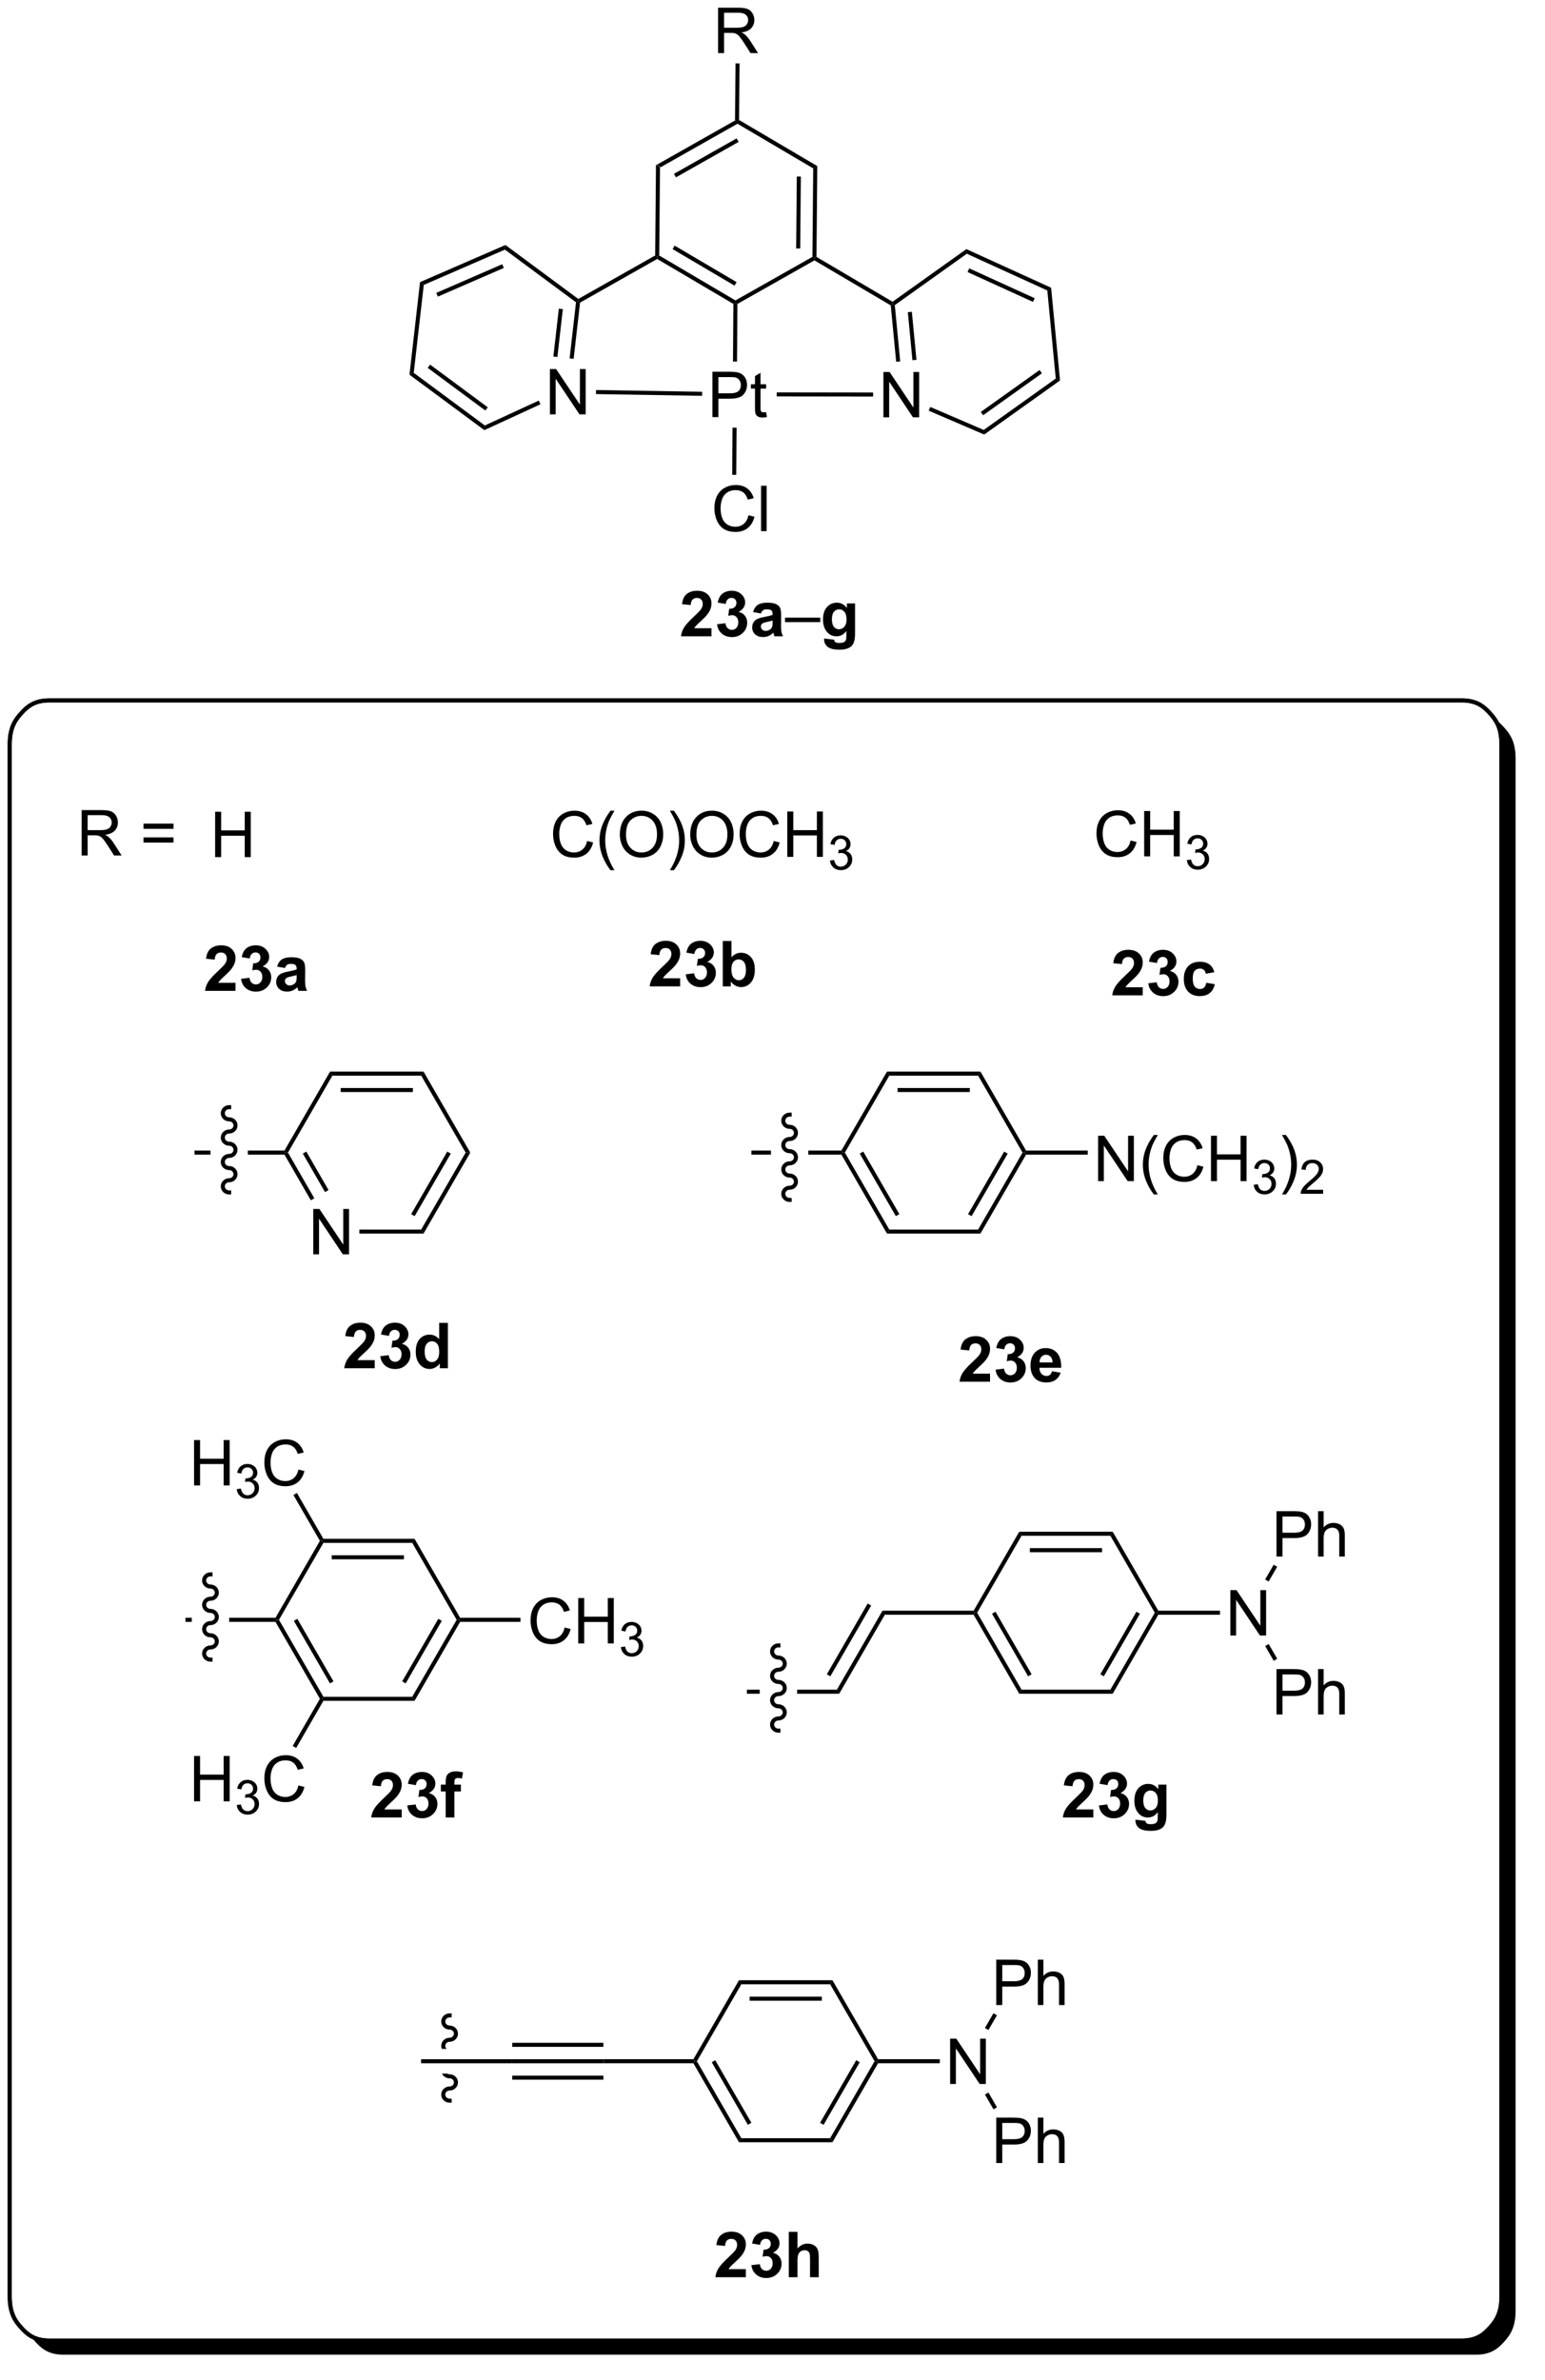 <?xml version="1.0" encoding="UTF-8"?>
<!DOCTYPE svg PUBLIC '-//W3C//DTD SVG 1.0//EN'
          'http://www.w3.org/TR/2001/REC-SVG-20010904/DTD/svg10.dtd'>
<svg stroke-dasharray="none" shape-rendering="auto" xmlns="http://www.w3.org/2000/svg" font-family="'Dialog'" text-rendering="auto" width="535" fill-opacity="1" color-interpolation="auto" color-rendering="auto" preserveAspectRatio="xMidYMid meet" font-size="12px" viewBox="0 0 535 824" fill="black" xmlns:xlink="http://www.w3.org/1999/xlink" stroke="black" image-rendering="auto" stroke-miterlimit="10" stroke-linecap="square" stroke-linejoin="miter" font-style="normal" stroke-width="1" height="824" stroke-dashoffset="0" font-weight="normal" stroke-opacity="1"
><!--Generated by the Batik Graphics2D SVG Generator--><defs id="genericDefs"
  /><g
  ><defs id="defs1"
    ><clipPath clipPathUnits="userSpaceOnUse" id="clipPath1"
      ><path d="M1.033 1.597 L201.322 1.597 L201.322 310.58 L1.033 310.58 L1.033 1.597 Z"
      /></clipPath
      ><clipPath clipPathUnits="userSpaceOnUse" id="clipPath2"
      ><path d="M135.257 27.568 L135.257 327.396 L329.663 327.396 L329.663 27.568 Z"
      /></clipPath
      ><clipPath clipPathUnits="userSpaceOnUse" id="clipPath3"
      ><path d="M135.257 27.568 L135.257 326.987 L329.005 326.987 L329.005 27.568 Z"
      /></clipPath
    ></defs
    ><g transform="scale(2.667,2.667) translate(-1.033,-1.597) matrix(1.029,0,0,1.029,-138.092,-26.759)"
    ><path d="M228.042 42.704 L228.296 42.854 L228.293 43.148 L218.573 48.646 L218.065 48.347 ZM228.149 45.014 L220.246 49.484 L220.497 49.928 L228.4 45.458 Z" stroke="none" clip-path="url(#clipPath3)"
    /></g
    ><g transform="matrix(2.743,0,0,2.743,-371,-75.618)"
    ><path d="M218.065 48.347 L218.573 48.646 L218.473 59.813 L218.217 59.958 L217.963 59.809 Z" stroke="none" clip-path="url(#clipPath3)"
    /></g
    ><g transform="matrix(2.743,0,0,2.743,-371,-75.618)"
    ><path d="M218.214 60.253 L218.217 59.958 L218.473 59.813 L228.095 65.483 L228.092 65.777 L227.836 65.922 ZM220.161 59.005 L227.984 63.615 L228.243 63.175 L220.42 58.566 Z" stroke="none" clip-path="url(#clipPath3)"
    /></g
    ><g transform="matrix(2.743,0,0,2.743,-371,-75.618)"
    ><path d="M228.346 65.927 L228.092 65.777 L228.095 65.483 L237.816 59.985 L238.069 60.135 L238.067 60.429 Z" stroke="none" clip-path="url(#clipPath3)"
    /></g
    ><g transform="matrix(2.743,0,0,2.743,-371,-75.618)"
    ><path d="M238.326 59.99 L238.069 60.135 L237.816 59.985 L237.915 48.818 L238.428 48.528 ZM236.272 58.927 L236.353 49.848 L235.843 49.843 L235.762 58.923 Z" stroke="none" clip-path="url(#clipPath3)"
    /></g
    ><g transform="matrix(2.743,0,0,2.743,-371,-75.618)"
    ><path d="M238.428 48.528 L237.915 48.818 L228.293 43.148 L228.296 42.854 L228.552 42.709 Z" stroke="none" clip-path="url(#clipPath3)"
    /></g
    ><g transform="matrix(2.743,0,0,2.743,-371,-75.618)"
    ><path d="M217.963 59.809 L218.217 59.958 L218.214 60.253 L208.479 65.759 L208.24 65.601 L208.258 65.297 Z" stroke="none" clip-path="url(#clipPath3)"
    /></g
    ><g transform="matrix(2.743,0,0,2.743,-371,-75.618)"
    ><path d="M238.067 60.429 L238.069 60.135 L238.326 59.99 L247.931 65.65 L247.945 65.954 L247.703 66.108 Z" stroke="none" clip-path="url(#clipPath3)"
    /></g
    ><g transform="matrix(2.743,0,0,2.743,-371,-75.618)"
    ><path d="M225.188 80.209 L225.188 74.482 L227.349 74.482 Q227.919 74.482 228.219 74.537 Q228.641 74.607 228.925 74.805 Q229.211 75.001 229.386 75.357 Q229.56 75.712 229.56 76.139 Q229.56 76.868 229.094 77.376 Q228.63 77.881 227.414 77.881 L225.945 77.881 L225.945 80.209 L225.188 80.209 ZM225.945 77.204 L227.427 77.204 Q228.161 77.204 228.469 76.93 Q228.779 76.657 228.779 76.162 Q228.779 75.803 228.596 75.547 Q228.414 75.29 228.117 75.209 Q227.927 75.157 227.411 75.157 L225.945 75.157 L225.945 77.204 ZM231.969 79.579 L232.07 80.201 Q231.774 80.264 231.539 80.264 Q231.156 80.264 230.945 80.144 Q230.734 80.021 230.649 79.823 Q230.563 79.626 230.563 78.993 L230.563 76.607 L230.047 76.607 L230.047 76.061 L230.563 76.061 L230.563 75.032 L231.263 74.61 L231.263 76.061 L231.969 76.061 L231.969 76.607 L231.263 76.607 L231.263 79.032 Q231.263 79.334 231.3 79.42 Q231.336 79.506 231.419 79.558 Q231.505 79.607 231.661 79.607 Q231.779 79.607 231.969 79.579 Z" stroke="none" clip-path="url(#clipPath3)"
    /></g
    ><g transform="matrix(2.743,0,0,2.743,-371,-75.618)"
    ><path d="M227.836 65.922 L228.092 65.777 L228.346 65.927 L228.296 73.196 L227.786 73.193 Z" stroke="none" clip-path="url(#clipPath3)"
    /></g
    ><g transform="matrix(2.743,0,0,2.743,-371,-75.618)"
    ><path d="M204.675 79.864 L204.675 74.138 L205.453 74.138 L208.461 78.632 L208.461 74.138 L209.188 74.138 L209.188 79.864 L208.409 79.864 L205.401 75.364 L205.401 79.864 L204.675 79.864 Z" stroke="none" clip-path="url(#clipPath3)"
    /></g
    ><g transform="matrix(2.743,0,0,2.743,-371,-75.618)"
    ><path d="M207.669 72.855 L207.162 72.797 L207.97 65.718 L208.24 65.601 L208.479 65.759 ZM205.619 72.621 L206.308 66.579 L205.802 66.521 L205.112 72.563 Z" stroke="none" clip-path="url(#clipPath3)"
    /></g
    ><g transform="matrix(2.743,0,0,2.743,-371,-75.618)"
    ><path d="M225.071 106.851 L225.071 107.872 L221.225 107.872 Q221.287 107.294 221.6 106.776 Q221.912 106.257 222.834 105.403 Q223.576 104.71 223.743 104.466 Q223.969 104.124 223.969 103.794 Q223.969 103.427 223.771 103.229 Q223.576 103.031 223.227 103.031 Q222.883 103.031 222.68 103.239 Q222.477 103.445 222.446 103.927 L221.352 103.817 Q221.451 102.911 221.967 102.518 Q222.482 102.122 223.256 102.122 Q224.102 102.122 224.587 102.58 Q225.071 103.036 225.071 103.716 Q225.071 104.101 224.933 104.453 Q224.795 104.802 224.493 105.184 Q224.295 105.437 223.774 105.914 Q223.256 106.39 223.115 106.546 Q222.977 106.703 222.891 106.851 L225.071 106.851 ZM225.775 106.351 L226.838 106.224 Q226.887 106.63 227.109 106.846 Q227.333 107.059 227.65 107.059 Q227.989 107.059 228.221 106.802 Q228.455 106.544 228.455 106.106 Q228.455 105.692 228.231 105.45 Q228.01 105.208 227.689 105.208 Q227.478 105.208 227.184 105.289 L227.306 104.395 Q227.752 104.406 227.986 104.203 Q228.221 103.997 228.221 103.656 Q228.221 103.367 228.049 103.195 Q227.877 103.023 227.59 103.023 Q227.309 103.023 227.109 103.218 Q226.911 103.414 226.869 103.789 L225.856 103.617 Q225.963 103.099 226.174 102.789 Q226.387 102.476 226.768 102.299 Q227.15 102.122 227.622 102.122 Q228.431 102.122 228.918 102.638 Q229.322 103.059 229.322 103.591 Q229.322 104.343 228.497 104.794 Q228.989 104.898 229.283 105.265 Q229.58 105.632 229.58 106.153 Q229.58 106.906 229.028 107.44 Q228.478 107.971 227.658 107.971 Q226.88 107.971 226.367 107.523 Q225.856 107.075 225.775 106.351 ZM231.318 104.989 L230.321 104.809 Q230.49 104.208 230.899 103.919 Q231.31 103.63 232.118 103.63 Q232.852 103.63 233.212 103.804 Q233.571 103.976 233.717 104.244 Q233.865 104.513 233.865 105.226 L233.852 106.507 Q233.852 107.054 233.904 107.315 Q233.959 107.575 234.102 107.872 L233.016 107.872 Q232.975 107.763 232.912 107.546 Q232.883 107.45 232.873 107.419 Q232.592 107.692 232.271 107.83 Q231.951 107.966 231.587 107.966 Q230.946 107.966 230.576 107.619 Q230.209 107.27 230.209 106.739 Q230.209 106.388 230.376 106.112 Q230.545 105.835 230.847 105.69 Q231.149 105.544 231.719 105.434 Q232.49 105.289 232.787 105.164 L232.787 105.054 Q232.787 104.739 232.631 104.604 Q232.475 104.468 232.04 104.468 Q231.748 104.468 231.584 104.585 Q231.42 104.7 231.318 104.989 ZM232.787 105.88 Q232.576 105.95 232.118 106.049 Q231.662 106.145 231.521 106.239 Q231.305 106.39 231.305 106.624 Q231.305 106.856 231.477 107.026 Q231.649 107.192 231.915 107.192 Q232.212 107.192 232.482 106.997 Q232.68 106.849 232.743 106.632 Q232.787 106.492 232.787 106.099 L232.787 105.88 Z" stroke="none" clip-path="url(#clipPath3)"
    /></g
    ><g transform="matrix(2.743,0,0,2.743,-371,-75.618)"
    ><path d="M234.356 106.083 L234.356 105.515 L238.807 105.515 L238.807 106.083 L234.356 106.083 Z" stroke="none" clip-path="url(#clipPath3)"
    /></g
    ><g transform="matrix(2.743,0,0,2.743,-371,-75.618)"
    ><path d="M239.295 108.145 L240.548 108.299 Q240.579 108.518 240.693 108.599 Q240.85 108.716 241.185 108.716 Q241.615 108.716 241.829 108.588 Q241.975 108.502 242.048 108.309 Q242.1 108.174 242.1 107.804 L242.1 107.2 Q241.607 107.872 240.857 107.872 Q240.021 107.872 239.532 107.164 Q239.149 106.606 239.149 105.773 Q239.149 104.731 239.652 104.182 Q240.154 103.63 240.899 103.63 Q241.67 103.63 242.17 104.304 L242.17 103.724 L243.196 103.724 L243.196 107.445 Q243.196 108.182 243.073 108.544 Q242.954 108.908 242.735 109.114 Q242.516 109.322 242.152 109.44 Q241.787 109.557 241.227 109.557 Q240.173 109.557 239.73 109.195 Q239.29 108.833 239.29 108.278 Q239.29 108.224 239.295 108.145 ZM240.274 105.71 Q240.274 106.372 240.529 106.679 Q240.787 106.984 241.162 106.984 Q241.563 106.984 241.839 106.671 Q242.118 106.356 242.118 105.739 Q242.118 105.093 241.852 104.781 Q241.587 104.468 241.18 104.468 Q240.787 104.468 240.529 104.776 Q240.274 105.083 240.274 105.71 Z" stroke="none" clip-path="url(#clipPath3)"
    /></g
    ><g transform="matrix(2.743,0,0,2.743,-371,-75.618)"
    ><path d="M246.776 80.238 L246.776 74.512 L247.554 74.512 L250.562 79.007 L250.562 74.512 L251.289 74.512 L251.289 80.238 L250.51 80.238 L247.502 75.738 L247.502 80.238 L246.776 80.238 Z" stroke="none" clip-path="url(#clipPath3)"
    /></g
    ><g transform="matrix(2.743,0,0,2.743,-371,-75.618)"
    ><path d="M247.703 66.108 L247.945 65.954 L248.213 66.076 L248.895 73.176 L248.387 73.225 ZM249.858 66.966 L250.441 73.027 L250.949 72.978 L250.366 66.918 Z" stroke="none" clip-path="url(#clipPath3)"
    /></g
    ><g transform="matrix(2.743,0,0,2.743,-371,-75.618)"
    ><path d="M210.49 77.302 L210.499 76.792 L223.896 77.011 L223.887 77.522 Z" stroke="none" clip-path="url(#clipPath3)"
    /></g
    ><g transform="matrix(2.743,0,0,2.743,-371,-75.618)"
    ><path d="M233.307 77.597 L233.308 77.086 L245.472 77.103 L245.471 77.614 Z" stroke="none" clip-path="url(#clipPath3)"
    /></g
    ><g transform="matrix(2.743,0,0,2.743,-371,-75.618)"
    ><path d="M229.744 92.593 L230.501 92.783 Q230.264 93.718 229.645 94.21 Q229.025 94.7 228.131 94.7 Q227.204 94.7 226.624 94.322 Q226.046 93.945 225.741 93.231 Q225.439 92.515 225.439 91.695 Q225.439 90.799 225.78 90.135 Q226.124 89.468 226.754 89.122 Q227.384 88.775 228.142 88.775 Q229.001 88.775 229.587 89.213 Q230.173 89.65 230.405 90.445 L229.658 90.619 Q229.46 89.994 229.079 89.71 Q228.702 89.424 228.126 89.424 Q227.468 89.424 227.022 89.742 Q226.579 90.057 226.4 90.591 Q226.22 91.124 226.22 91.689 Q226.22 92.421 226.434 92.966 Q226.647 93.51 227.095 93.781 Q227.546 94.049 228.069 94.049 Q228.704 94.049 229.145 93.682 Q229.587 93.314 229.744 92.593 ZM231.331 94.601 L231.331 88.874 L232.034 88.874 L232.034 94.601 L231.331 94.601 Z" stroke="none" clip-path="url(#clipPath3)"
    /></g
    ><g transform="matrix(2.743,0,0,2.743,-371,-75.618)"
    ><path d="M227.728 81.539 L228.239 81.542 L228.198 87.497 L227.688 87.493 Z" stroke="none" clip-path="url(#clipPath3)"
    /></g
    ><g stroke-width="0.51" transform="matrix(2.743,0,0,2.743,-371,-75.618)"
    ><path fill="none" d="M230.639 115.959 L319.795 115.959 C321.747 115.959 322.64 116.81 323.33 117.568 C324.02 118.327 324.795 119.308 324.795 121.455 L324.795 317.459 C324.795 319.606 324.02 320.587 323.33 321.346 C322.64 322.104 321.747 322.955 319.795 322.955 L141.484 322.955 C139.531 322.955 138.639 322.104 137.948 321.346 C137.258 320.587 136.484 319.606 136.484 317.459 L136.484 121.455 C136.484 119.308 137.258 118.327 137.948 117.568 C138.639 116.81 139.531 115.959 141.484 115.959 Z" clip-path="url(#clipPath3)"
    /></g
    ><g stroke-width="0.51" transform="matrix(2.743,0,0,2.743,-371,-75.618)"
    ><path fill="none" d="M230.639 115.959 L319.795 115.959 C321.747 115.959 322.64 116.81 323.33 117.568 C324.02 118.327 324.795 119.308 324.795 121.455 L324.795 317.459 C324.795 319.606 324.02 320.587 323.33 321.346 C322.64 322.104 321.747 322.955 319.795 322.955 L141.484 322.955 C139.531 322.955 138.639 322.104 137.948 321.346 C137.258 320.587 136.484 319.606 136.484 317.459 L136.484 121.455 C136.484 119.308 137.258 118.327 137.948 117.568 C138.639 116.81 139.531 115.959 141.484 115.959 Z" clip-path="url(#clipPath3)"
    /></g
    ><g transform="matrix(2.743,0,0,2.743,-371,-75.618)"
    ><path d="M323.954 118.342 C324.417 119.026 324.795 119.956 324.795 121.455 L324.795 317.459 C324.795 319.606 324.02 320.587 323.33 321.346 C322.64 322.104 321.747 322.955 319.795 322.955 L141.484 322.955 C140.428 322.955 139.681 322.706 139.11 322.358 L139.11 322.358 C139.31 322.653 139.526 322.902 139.734 323.131 C140.425 323.89 141.317 324.741 143.27 324.741 L321.58 324.741 C323.533 324.741 324.425 323.89 325.116 323.131 C325.806 322.373 326.58 321.391 326.58 319.245 L326.58 123.241 C326.58 121.094 325.806 120.113 325.116 119.354 C324.799 119.006 324.44 118.638 323.954 118.342 ZM13552.103 12220.991 C13368.254 12220.991 13284.214 12309.06 13219.214 12387.602 C13154.214 12466.143 13081.327 12567.688 13081.327 12789.835 L13081.327 33075.984 C13081.327 33298.133 13154.214 33399.676 13219.214 33478.219 C13284.214 33556.758 13368.254 33644.828 13552.103 33644.828 L30340.982 33644.828 C30524.832 33644.828 30608.873 33556.758 30673.871 33478.219 C30738.873 33399.676 30811.76 33298.133 30811.76 33075.984 L30811.76 12789.835 C30811.76 12567.688 30738.873 12466.143 30673.871 12387.602 C30608.873 12309.06 30524.832 12220.991 30340.982 12220.991 Z" stroke="none" clip-path="url(#clipPath3)"
    /></g
    ><g transform="matrix(2.743,0,0,2.743,-371,-75.618)"
    ><path d="M145.558 135.535 L145.558 129.808 L148.097 129.808 Q148.863 129.808 149.261 129.962 Q149.66 130.115 149.897 130.506 Q150.136 130.897 150.136 131.37 Q150.136 131.98 149.74 132.399 Q149.347 132.816 148.522 132.928 Q148.824 133.074 148.98 133.214 Q149.311 133.519 149.608 133.975 L150.605 135.535 L149.652 135.535 L148.894 134.342 Q148.561 133.826 148.345 133.553 Q148.131 133.279 147.962 133.17 Q147.793 133.06 147.615 133.019 Q147.488 132.99 147.194 132.99 L146.316 132.99 L146.316 135.535 L145.558 135.535 ZM146.316 132.334 L147.944 132.334 Q148.464 132.334 148.756 132.227 Q149.05 132.12 149.201 131.883 Q149.355 131.647 149.355 131.37 Q149.355 130.964 149.058 130.704 Q148.764 130.441 148.129 130.441 L146.316 130.441 L146.316 132.334 ZM157.155 132.167 L153.373 132.167 L153.373 131.511 L157.155 131.511 L157.155 132.167 ZM157.155 133.904 L153.373 133.904 L153.373 133.248 L157.155 133.248 L157.155 133.904 Z" stroke="none" clip-path="url(#clipPath3)"
    /></g
    ><g transform="matrix(2.743,0,0,2.743,-371,-75.618)"
    ><path d="M164.984 151.597 L164.984 152.618 L161.138 152.618 Q161.201 152.04 161.513 151.522 Q161.826 151.004 162.747 150.149 Q163.49 149.457 163.656 149.212 Q163.883 148.871 163.883 148.54 Q163.883 148.173 163.685 147.975 Q163.49 147.777 163.141 147.777 Q162.797 147.777 162.594 147.985 Q162.391 148.191 162.359 148.673 L161.266 148.564 Q161.365 147.657 161.88 147.264 Q162.396 146.868 163.169 146.868 Q164.016 146.868 164.5 147.327 Q164.984 147.782 164.984 148.462 Q164.984 148.847 164.846 149.199 Q164.708 149.548 164.406 149.931 Q164.208 150.183 163.688 150.66 Q163.169 151.136 163.029 151.293 Q162.891 151.449 162.805 151.597 L164.984 151.597 ZM165.689 151.097 L166.751 150.97 Q166.801 151.376 167.022 151.592 Q167.246 151.806 167.564 151.806 Q167.902 151.806 168.134 151.548 Q168.369 151.29 168.369 150.853 Q168.369 150.439 168.144 150.196 Q167.923 149.954 167.603 149.954 Q167.392 149.954 167.098 150.035 L167.22 149.142 Q167.665 149.152 167.9 148.949 Q168.134 148.743 168.134 148.402 Q168.134 148.113 167.962 147.941 Q167.79 147.769 167.504 147.769 Q167.223 147.769 167.022 147.965 Q166.824 148.16 166.782 148.535 L165.769 148.363 Q165.876 147.845 166.087 147.535 Q166.301 147.222 166.681 147.045 Q167.064 146.868 167.535 146.868 Q168.345 146.868 168.832 147.384 Q169.236 147.806 169.236 148.337 Q169.236 149.09 168.41 149.54 Q168.902 149.644 169.197 150.011 Q169.494 150.379 169.494 150.899 Q169.494 151.652 168.941 152.186 Q168.392 152.717 167.572 152.717 Q166.793 152.717 166.28 152.269 Q165.769 151.821 165.689 151.097 ZM171.232 149.735 L170.234 149.556 Q170.404 148.954 170.812 148.665 Q171.224 148.376 172.031 148.376 Q172.766 148.376 173.125 148.55 Q173.484 148.722 173.63 148.991 Q173.779 149.259 173.779 149.972 L173.766 151.254 Q173.766 151.8 173.818 152.061 Q173.872 152.321 174.016 152.618 L172.93 152.618 Q172.888 152.509 172.826 152.293 Q172.797 152.196 172.786 152.165 Q172.505 152.439 172.185 152.577 Q171.865 152.712 171.5 152.712 Q170.859 152.712 170.49 152.366 Q170.122 152.017 170.122 151.485 Q170.122 151.134 170.289 150.858 Q170.458 150.582 170.76 150.436 Q171.062 150.29 171.633 150.181 Q172.404 150.035 172.701 149.91 L172.701 149.8 Q172.701 149.485 172.544 149.35 Q172.388 149.215 171.953 149.215 Q171.661 149.215 171.497 149.332 Q171.333 149.446 171.232 149.735 ZM172.701 150.626 Q172.49 150.696 172.031 150.795 Q171.576 150.892 171.435 150.985 Q171.219 151.136 171.219 151.371 Q171.219 151.603 171.391 151.772 Q171.562 151.939 171.828 151.939 Q172.125 151.939 172.396 151.743 Q172.594 151.595 172.656 151.379 Q172.701 151.238 172.701 150.845 L172.701 150.626 Z" stroke="none" clip-path="url(#clipPath3)"
    /></g
    ><g transform="matrix(2.743,0,0,2.743,-371,-75.618)"
    ><path d="M221.115 151.03 L221.115 152.051 L217.269 152.051 Q217.332 151.473 217.644 150.955 Q217.957 150.437 218.878 149.583 Q219.621 148.89 219.787 148.645 Q220.014 148.304 220.014 147.973 Q220.014 147.606 219.816 147.408 Q219.621 147.21 219.272 147.21 Q218.928 147.21 218.725 147.418 Q218.522 147.624 218.49 148.106 L217.397 147.997 Q217.496 147.09 218.011 146.697 Q218.527 146.301 219.3 146.301 Q220.147 146.301 220.631 146.76 Q221.115 147.215 221.115 147.895 Q221.115 148.28 220.977 148.632 Q220.839 148.981 220.537 149.364 Q220.339 149.616 219.819 150.093 Q219.3 150.57 219.16 150.726 Q219.022 150.882 218.936 151.03 L221.115 151.03 ZM221.82 150.53 L222.882 150.403 Q222.932 150.809 223.153 151.025 Q223.377 151.239 223.695 151.239 Q224.033 151.239 224.265 150.981 Q224.5 150.723 224.5 150.286 Q224.5 149.872 224.275 149.629 Q224.054 149.387 223.734 149.387 Q223.523 149.387 223.229 149.468 L223.351 148.575 Q223.796 148.585 224.031 148.382 Q224.265 148.176 224.265 147.835 Q224.265 147.546 224.093 147.374 Q223.921 147.202 223.635 147.202 Q223.354 147.202 223.153 147.398 Q222.955 147.593 222.913 147.968 L221.9 147.796 Q222.007 147.278 222.218 146.968 Q222.432 146.655 222.812 146.478 Q223.195 146.301 223.666 146.301 Q224.476 146.301 224.963 146.817 Q225.367 147.239 225.367 147.77 Q225.367 148.523 224.541 148.973 Q225.033 149.077 225.328 149.445 Q225.625 149.812 225.625 150.333 Q225.625 151.085 225.072 151.619 Q224.523 152.15 223.703 152.15 Q222.924 152.15 222.411 151.702 Q221.9 151.254 221.82 150.53 ZM226.496 152.051 L226.496 146.325 L227.592 146.325 L227.592 148.387 Q228.1 147.809 228.795 147.809 Q229.553 147.809 230.048 148.359 Q230.545 148.905 230.545 149.934 Q230.545 150.997 230.04 151.572 Q229.535 152.145 228.811 152.145 Q228.457 152.145 228.11 151.968 Q227.764 151.788 227.514 151.442 L227.514 152.051 L226.496 152.051 ZM227.584 149.887 Q227.584 150.53 227.787 150.84 Q228.074 151.278 228.545 151.278 Q228.91 151.278 229.165 150.968 Q229.42 150.655 229.42 149.989 Q229.42 149.278 229.162 148.963 Q228.904 148.648 228.503 148.648 Q228.108 148.648 227.845 148.955 Q227.584 149.262 227.584 149.887 Z" stroke="none" clip-path="url(#clipPath3)"
    /></g
    ><g transform="matrix(2.743,0,0,2.743,-371,-75.618)"
    ><path d="M279.514 152.164 L279.514 153.185 L275.668 153.185 Q275.73 152.607 276.043 152.089 Q276.355 151.571 277.277 150.716 Q278.019 150.024 278.186 149.779 Q278.413 149.438 278.413 149.107 Q278.413 148.74 278.215 148.542 Q278.019 148.344 277.67 148.344 Q277.327 148.344 277.123 148.552 Q276.92 148.758 276.889 149.24 L275.795 149.131 Q275.894 148.224 276.41 147.831 Q276.926 147.435 277.699 147.435 Q278.545 147.435 279.03 147.893 Q279.514 148.349 279.514 149.029 Q279.514 149.414 279.376 149.766 Q279.238 150.115 278.936 150.498 Q278.738 150.75 278.217 151.227 Q277.699 151.703 277.558 151.86 Q277.42 152.016 277.334 152.164 L279.514 152.164 ZM280.219 151.664 L281.281 151.537 Q281.331 151.943 281.552 152.159 Q281.776 152.373 282.094 152.373 Q282.432 152.373 282.664 152.115 Q282.898 151.857 282.898 151.42 Q282.898 151.006 282.674 150.763 Q282.453 150.521 282.133 150.521 Q281.922 150.521 281.627 150.602 L281.75 149.709 Q282.195 149.719 282.43 149.516 Q282.664 149.31 282.664 148.969 Q282.664 148.68 282.492 148.508 Q282.32 148.336 282.034 148.336 Q281.752 148.336 281.552 148.532 Q281.354 148.727 281.312 149.102 L280.299 148.93 Q280.406 148.412 280.617 148.102 Q280.831 147.789 281.211 147.612 Q281.594 147.435 282.065 147.435 Q282.875 147.435 283.362 147.951 Q283.765 148.373 283.765 148.904 Q283.765 149.657 282.94 150.107 Q283.432 150.211 283.726 150.578 Q284.023 150.946 284.023 151.466 Q284.023 152.219 283.471 152.753 Q282.922 153.284 282.101 153.284 Q281.323 153.284 280.81 152.836 Q280.299 152.388 280.219 151.664 ZM288.558 150.263 L287.475 150.459 Q287.42 150.133 287.228 149.969 Q287.035 149.805 286.725 149.805 Q286.316 149.805 286.071 150.089 Q285.827 150.373 285.827 151.037 Q285.827 151.774 286.074 152.078 Q286.324 152.383 286.741 152.383 Q287.053 152.383 287.251 152.206 Q287.452 152.029 287.535 151.594 L288.613 151.779 Q288.444 152.521 287.967 152.901 Q287.491 153.279 286.691 153.279 Q285.78 153.279 285.238 152.706 Q284.699 152.131 284.699 151.115 Q284.699 150.086 285.241 149.516 Q285.785 148.943 286.709 148.943 Q287.467 148.943 287.915 149.268 Q288.363 149.594 288.558 150.263 Z" stroke="none" clip-path="url(#clipPath3)"
    /></g
    ><g transform="matrix(2.743,0,0,2.743,-371,-75.618)"
    ><path d="M252.495 79.398 L252.696 78.929 L259.44 81.827 L259.502 82.409 Z" stroke="none" clip-path="url(#clipPath3)"
    /></g
    ><g transform="matrix(2.743,0,0,2.743,-371,-75.618)"
    ><path d="M259.502 82.409 L259.44 81.827 L268.535 75.341 L269.071 75.586 ZM259.366 79.972 L266.784 74.683 L266.488 74.268 L259.07 79.557 Z" stroke="none" clip-path="url(#clipPath3)"
    /></g
    ><g transform="matrix(2.743,0,0,2.743,-371,-75.618)"
    ><path d="M269.071 75.586 L268.535 75.341 L267.467 64.225 L267.947 63.883 Z" stroke="none" clip-path="url(#clipPath3)"
    /></g
    ><g transform="matrix(2.743,0,0,2.743,-371,-75.618)"
    ><path d="M267.947 63.883 L267.467 64.225 L257.305 59.592 L257.249 59.006 ZM265.873 65.205 L257.611 61.438 L257.399 61.903 L265.661 65.669 Z" stroke="none" clip-path="url(#clipPath3)"
    /></g
    ><g transform="matrix(2.743,0,0,2.743,-371,-75.618)"
    ><path d="M257.249 59.006 L257.305 59.592 L248.213 66.076 L247.945 65.954 L247.931 65.65 Z" stroke="none" clip-path="url(#clipPath3)"
    /></g
    ><g transform="matrix(2.743,0,0,2.743,-371,-75.618)"
    ><path d="M208.258 65.297 L208.24 65.601 L207.97 65.718 L198.994 59.074 L199.06 58.489 Z" stroke="none" clip-path="url(#clipPath3)"
    /></g
    ><g transform="matrix(2.743,0,0,2.743,-371,-75.618)"
    ><path d="M199.06 58.489 L198.994 59.074 L188.751 63.525 L188.278 63.175 ZM198.655 60.914 L190.328 64.534 L190.531 65.001 L198.859 61.382 Z" stroke="none" clip-path="url(#clipPath3)"
    /></g
    ><g transform="matrix(2.743,0,0,2.743,-371,-75.618)"
    ><path d="M188.278 63.175 L188.751 63.525 L187.485 74.621 L186.945 74.856 Z" stroke="none" clip-path="url(#clipPath3)"
    /></g
    ><g transform="matrix(2.743,0,0,2.743,-371,-75.618)"
    ><path d="M186.945 74.856 L187.485 74.621 L196.458 81.263 L196.398 81.853 ZM189.248 73.994 L196.522 79.378 L196.826 78.968 L189.552 73.584 Z" stroke="none" clip-path="url(#clipPath3)"
    /></g
    ><g transform="matrix(2.743,0,0,2.743,-371,-75.618)"
    ><path d="M196.398 81.853 L196.458 81.263 L203.264 78.126 L203.478 78.589 Z" stroke="none" clip-path="url(#clipPath3)"
    /></g
    ><g transform="matrix(2.743,0,0,2.743,-371,-75.618)"
    ><path d="M225.903 34.267 L225.903 28.54 L228.442 28.54 Q229.208 28.54 229.606 28.694 Q230.005 28.848 230.242 29.238 Q230.481 29.629 230.481 30.103 Q230.481 30.712 230.085 31.131 Q229.692 31.548 228.867 31.66 Q229.169 31.806 229.325 31.947 Q229.656 32.251 229.953 32.707 L230.95 34.267 L229.997 34.267 L229.239 33.074 Q228.906 32.559 228.69 32.285 Q228.476 32.012 228.307 31.902 Q228.137 31.793 227.96 31.751 Q227.833 31.723 227.538 31.723 L226.661 31.723 L226.661 34.267 L225.903 34.267 ZM226.661 31.066 L228.288 31.066 Q228.809 31.066 229.101 30.96 Q229.395 30.853 229.546 30.616 Q229.7 30.379 229.7 30.103 Q229.7 29.697 229.403 29.436 Q229.109 29.173 228.473 29.173 L226.661 29.173 L226.661 31.066 Z" stroke="none" clip-path="url(#clipPath3)"
    /></g
    ><g transform="matrix(2.743,0,0,2.743,-371,-75.618)"
    ><path d="M228.552 42.709 L228.296 42.854 L228.042 42.704 L228.106 35.569 L228.616 35.573 Z" stroke="none" clip-path="url(#clipPath3)"
    /></g
    ><g transform="matrix(2.743,0,0,2.743,-371,-75.618)"
    ><path d="M162.414 135.74 L162.414 130.014 L163.171 130.014 L163.171 132.365 L166.148 132.365 L166.148 130.014 L166.906 130.014 L166.906 135.74 L166.148 135.74 L166.148 133.04 L163.171 133.04 L163.171 135.74 L162.414 135.74 Z" stroke="none" clip-path="url(#clipPath3)"
    /></g
    ><g transform="matrix(2.743,0,0,2.743,-371,-75.618)"
    ><path d="M209.375 133.699 L210.132 133.889 Q209.895 134.824 209.276 135.316 Q208.656 135.805 207.762 135.805 Q206.835 135.805 206.255 135.428 Q205.677 135.05 205.372 134.337 Q205.07 133.621 205.07 132.8 Q205.07 131.904 205.411 131.24 Q205.755 130.574 206.385 130.227 Q207.015 129.881 207.773 129.881 Q208.632 129.881 209.218 130.319 Q209.804 130.756 210.036 131.55 L209.289 131.725 Q209.091 131.1 208.71 130.816 Q208.333 130.529 207.757 130.529 Q207.099 130.529 206.653 130.847 Q206.21 131.162 206.031 131.696 Q205.851 132.23 205.851 132.795 Q205.851 133.527 206.065 134.071 Q206.278 134.615 206.726 134.886 Q207.177 135.154 207.7 135.154 Q208.335 135.154 208.776 134.787 Q209.218 134.42 209.375 133.699 ZM212.321 137.391 Q211.738 136.657 211.334 135.673 Q210.933 134.686 210.933 133.631 Q210.933 132.701 211.235 131.85 Q211.587 130.863 212.321 129.881 L212.824 129.881 Q212.352 130.694 212.199 131.042 Q211.962 131.582 211.824 132.167 Q211.657 132.897 211.657 133.636 Q211.657 135.514 212.824 137.391 L212.321 137.391 ZM213.501 132.917 Q213.501 131.49 214.266 130.686 Q215.032 129.878 216.243 129.878 Q217.035 129.878 217.67 130.259 Q218.308 130.636 218.641 131.313 Q218.977 131.99 218.977 132.85 Q218.977 133.722 218.626 134.41 Q218.274 135.097 217.628 135.451 Q216.985 135.805 216.238 135.805 Q215.43 135.805 214.792 135.415 Q214.157 135.022 213.829 134.347 Q213.501 133.67 213.501 132.917 ZM214.282 132.928 Q214.282 133.964 214.837 134.561 Q215.394 135.154 216.235 135.154 Q217.089 135.154 217.641 134.553 Q218.196 133.951 218.196 132.847 Q218.196 132.147 217.959 131.626 Q217.722 131.105 217.266 130.819 Q216.813 130.529 216.246 130.529 Q215.441 130.529 214.86 131.084 Q214.282 131.636 214.282 132.928 ZM220.325 137.391 L219.82 137.391 Q220.989 135.514 220.989 133.636 Q220.989 132.902 220.82 132.178 Q220.687 131.592 220.45 131.053 Q220.296 130.701 219.82 129.881 L220.325 129.881 Q221.059 130.863 221.411 131.85 Q221.71 132.701 221.71 133.631 Q221.71 134.686 221.307 135.673 Q220.903 136.657 220.325 137.391 ZM222.387 132.917 Q222.387 131.49 223.153 130.686 Q223.919 129.878 225.13 129.878 Q225.921 129.878 226.557 130.259 Q227.195 130.636 227.528 131.313 Q227.864 131.99 227.864 132.85 Q227.864 133.722 227.512 134.41 Q227.161 135.097 226.515 135.451 Q225.872 135.805 225.125 135.805 Q224.317 135.805 223.679 135.415 Q223.044 135.022 222.716 134.347 Q222.387 133.67 222.387 132.917 ZM223.169 132.928 Q223.169 133.964 223.724 134.561 Q224.281 135.154 225.122 135.154 Q225.976 135.154 226.528 134.553 Q227.083 133.951 227.083 132.847 Q227.083 132.147 226.846 131.626 Q226.609 131.105 226.153 130.819 Q225.7 130.529 225.132 130.529 Q224.328 130.529 223.747 131.084 Q223.169 131.636 223.169 132.928 ZM232.925 133.699 L233.683 133.889 Q233.446 134.824 232.826 135.316 Q232.207 135.805 231.313 135.805 Q230.386 135.805 229.805 135.428 Q229.227 135.05 228.923 134.337 Q228.621 133.621 228.621 132.8 Q228.621 131.904 228.962 131.24 Q229.305 130.574 229.936 130.227 Q230.566 129.881 231.324 129.881 Q232.183 129.881 232.769 130.319 Q233.355 130.756 233.587 131.55 L232.839 131.725 Q232.641 131.1 232.261 130.816 Q231.884 130.529 231.308 130.529 Q230.649 130.529 230.204 130.847 Q229.761 131.162 229.582 131.696 Q229.402 132.23 229.402 132.795 Q229.402 133.527 229.615 134.071 Q229.829 134.615 230.277 134.886 Q230.727 135.154 231.251 135.154 Q231.886 135.154 232.326 134.787 Q232.769 134.42 232.925 133.699 ZM234.64 135.707 L234.64 129.98 L235.398 129.98 L235.398 132.332 L238.375 132.332 L238.375 129.98 L239.132 129.98 L239.132 135.707 L238.375 135.707 L238.375 133.006 L235.398 133.006 L235.398 135.707 L234.64 135.707 Z" stroke="none" clip-path="url(#clipPath3)"
    /></g
    ><g transform="matrix(2.743,0,0,2.743,-371,-75.618)"
    ><path d="M240.029 136.172 L240.556 136.101 Q240.648 136.551 240.865 136.748 Q241.083 136.945 241.398 136.945 Q241.769 136.945 242.025 136.687 Q242.283 136.43 242.283 136.049 Q242.283 135.685 242.044 135.451 Q241.808 135.215 241.441 135.215 Q241.292 135.215 241.07 135.273 L241.129 134.81 Q241.181 134.816 241.212 134.816 Q241.55 134.816 241.82 134.641 Q242.089 134.465 242.089 134.097 Q242.089 133.809 241.892 133.619 Q241.697 133.428 241.386 133.428 Q241.078 133.428 240.873 133.621 Q240.667 133.814 240.609 134.201 L240.082 134.107 Q240.179 133.576 240.521 133.285 Q240.865 132.994 241.375 132.994 Q241.726 132.994 242.021 133.144 Q242.318 133.295 242.474 133.556 Q242.63 133.816 242.63 134.109 Q242.63 134.388 242.48 134.617 Q242.332 134.846 242.039 134.98 Q242.419 135.068 242.63 135.346 Q242.841 135.621 242.841 136.037 Q242.841 136.6 242.431 136.992 Q242.021 137.383 241.394 137.383 Q240.83 137.383 240.455 137.047 Q240.082 136.709 240.029 136.172 Z" stroke="none" clip-path="url(#clipPath3)"
    /></g
    ><g transform="matrix(2.743,0,0,2.743,-371,-75.618)"
    ><path d="M277.979 133.641 L278.737 133.831 Q278.5 134.766 277.88 135.258 Q277.26 135.748 276.367 135.748 Q275.44 135.748 274.859 135.37 Q274.281 134.992 273.976 134.279 Q273.674 133.563 273.674 132.742 Q273.674 131.846 274.015 131.182 Q274.359 130.516 274.989 130.169 Q275.62 129.823 276.377 129.823 Q277.237 129.823 277.823 130.261 Q278.409 130.698 278.64 131.492 L277.893 131.667 Q277.695 131.042 277.315 130.758 Q276.937 130.471 276.362 130.471 Q275.703 130.471 275.258 130.789 Q274.815 131.104 274.635 131.638 Q274.456 132.172 274.456 132.737 Q274.456 133.469 274.669 134.013 Q274.883 134.557 275.331 134.828 Q275.781 135.096 276.305 135.096 Q276.94 135.096 277.38 134.729 Q277.823 134.362 277.979 133.641 ZM279.694 135.649 L279.694 129.922 L280.452 129.922 L280.452 132.274 L283.428 132.274 L283.428 129.922 L284.186 129.922 L284.186 135.649 L283.428 135.649 L283.428 132.948 L280.452 132.948 L280.452 135.649 L279.694 135.649 Z" stroke="none" clip-path="url(#clipPath3)"
    /></g
    ><g transform="matrix(2.743,0,0,2.743,-371,-75.618)"
    ><path d="M285.083 136.114 L285.61 136.043 Q285.702 136.493 285.918 136.69 Q286.137 136.887 286.452 136.887 Q286.823 136.887 287.079 136.629 Q287.337 136.372 287.337 135.991 Q287.337 135.627 287.098 135.393 Q286.862 135.157 286.495 135.157 Q286.346 135.157 286.124 135.215 L286.182 134.752 Q286.235 134.758 286.266 134.758 Q286.604 134.758 286.874 134.583 Q287.143 134.407 287.143 134.04 Q287.143 133.75 286.946 133.561 Q286.75 133.37 286.44 133.37 Q286.131 133.37 285.926 133.563 Q285.721 133.756 285.663 134.143 L285.135 134.049 Q285.233 133.518 285.575 133.227 Q285.918 132.936 286.428 132.936 Q286.78 132.936 287.075 133.086 Q287.372 133.237 287.528 133.499 Q287.684 133.758 287.684 134.051 Q287.684 134.331 287.534 134.559 Q287.385 134.788 287.092 134.922 Q287.473 135.01 287.684 135.288 Q287.895 135.563 287.895 135.979 Q287.895 136.542 287.485 136.934 Q287.075 137.325 286.448 137.325 Q285.883 137.325 285.508 136.989 Q285.135 136.651 285.083 136.114 Z" stroke="none" clip-path="url(#clipPath3)"
    /></g
    ><g transform="matrix(2.743,0,0,2.743,-371,-75.618)"
    ><path d="M159.804 172.774 L159.804 173.285 L161.822 173.285 L161.822 172.774 ZM166.542 172.774 L166.542 173.285 L171.165 173.285 L171.312 173.03 L171.165 172.774 Z" stroke="none" clip-path="url(#clipPath3)"
    /></g
    ><g transform="matrix(2.743,0,0,2.743,-371,-75.618)"
    ><path d="M174.801 185.871 L174.801 180.145 L175.579 180.145 L178.587 184.639 L178.587 180.145 L179.314 180.145 L179.314 185.871 L178.535 185.871 L175.527 181.371 L175.527 185.871 L174.801 185.871 Z" stroke="none" clip-path="url(#clipPath3)"
    /></g
    ><g transform="matrix(2.743,0,0,2.743,-371,-75.618)"
    ><path d="M171.165 173.285 L171.312 173.03 L171.607 173.03 L174.934 178.793 L174.493 179.048 ZM173.483 173.157 L176.286 178.012 L176.728 177.757 L173.925 172.902 Z" stroke="none" clip-path="url(#clipPath3)"
    /></g
    ><g transform="matrix(2.743,0,0,2.743,-371,-75.618)"
    ><path d="M180.62 183.251 L180.62 182.741 L188.428 182.741 L188.722 183.251 Z" stroke="none" clip-path="url(#clipPath3)"
    /></g
    ><g transform="matrix(2.743,0,0,2.743,-371,-75.618)"
    ><path d="M188.722 183.251 L188.428 182.741 L194.035 173.03 L194.624 173.03 ZM187.6 181.052 L192.158 173.157 L191.717 172.902 L187.158 180.797 Z" stroke="none" clip-path="url(#clipPath3)"
    /></g
    ><g transform="matrix(2.743,0,0,2.743,-371,-75.618)"
    ><path d="M194.624 173.03 L194.035 173.03 L188.428 163.318 L188.722 162.808 Z" stroke="none" clip-path="url(#clipPath3)"
    /></g
    ><g transform="matrix(2.743,0,0,2.743,-371,-75.618)"
    ><path d="M188.722 162.808 L188.428 163.318 L177.214 163.318 L176.919 162.808 ZM187.379 164.879 L178.263 164.879 L178.263 165.389 L187.379 165.389 Z" stroke="none" clip-path="url(#clipPath3)"
    /></g
    ><g transform="matrix(2.743,0,0,2.743,-371,-75.618)"
    ><path d="M176.919 162.808 L177.214 163.318 L171.607 173.03 L171.312 173.03 L171.165 172.774 Z" stroke="none" clip-path="url(#clipPath3)"
    /></g
    ><g transform="matrix(2.743,0,0,2.743,-371,-75.618)"
    ><path d="M230.109 172.774 L230.109 173.285 L232.577 173.285 L232.577 172.774 ZM237.296 172.774 L237.296 173.285 L241.47 173.285 L241.618 173.03 L241.47 172.774 Z" stroke="none" clip-path="url(#clipPath3)"
    /></g
    ><g transform="matrix(2.743,0,0,2.743,-371,-75.618)"
    ><path d="M241.47 173.285 L241.618 173.03 L241.912 173.03 L247.519 182.741 L247.225 183.251 ZM243.789 173.157 L248.347 181.052 L248.789 180.797 L244.231 172.902 Z" stroke="none" clip-path="url(#clipPath3)"
    /></g
    ><g transform="matrix(2.743,0,0,2.743,-371,-75.618)"
    ><path d="M247.225 183.251 L247.519 182.741 L258.733 182.741 L259.028 183.251 Z" stroke="none" clip-path="url(#clipPath3)"
    /></g
    ><g transform="matrix(2.743,0,0,2.743,-371,-75.618)"
    ><path d="M259.028 183.251 L258.733 182.741 L264.34 173.03 L264.635 173.03 L264.782 173.285 ZM257.906 181.052 L262.464 173.157 L262.022 172.902 L257.464 180.797 Z" stroke="none" clip-path="url(#clipPath3)"
    /></g
    ><g transform="matrix(2.743,0,0,2.743,-371,-75.618)"
    ><path d="M264.782 172.774 L264.635 173.03 L264.34 173.03 L258.733 163.318 L259.028 162.808 Z" stroke="none" clip-path="url(#clipPath3)"
    /></g
    ><g transform="matrix(2.743,0,0,2.743,-371,-75.618)"
    ><path d="M259.028 162.808 L258.733 163.318 L247.519 163.318 L247.225 162.808 ZM257.685 164.879 L248.568 164.879 L248.568 165.389 L257.685 165.389 Z" stroke="none" clip-path="url(#clipPath3)"
    /></g
    ><g transform="matrix(2.743,0,0,2.743,-371,-75.618)"
    ><path d="M247.225 162.808 L247.519 163.318 L241.912 173.03 L241.618 173.03 L241.47 172.774 Z" stroke="none" clip-path="url(#clipPath3)"
    /></g
    ><g transform="matrix(2.743,0,0,2.743,-371,-75.618)"
    ><path d="M273.878 176.63 L273.878 170.903 L274.657 170.903 L277.664 175.398 L277.664 170.903 L278.391 170.903 L278.391 176.63 L277.612 176.63 L274.604 172.13 L274.604 176.63 L273.878 176.63 ZM280.918 178.314 Q280.335 177.58 279.931 176.596 Q279.53 175.609 279.53 174.554 Q279.53 173.624 279.832 172.773 Q280.184 171.786 280.918 170.804 L281.421 170.804 Q280.95 171.617 280.796 171.965 Q280.559 172.505 280.421 173.09 Q280.254 173.82 280.254 174.559 Q280.254 176.437 281.421 178.314 L280.918 178.314 ZM286.413 174.622 L287.171 174.812 Q286.934 175.747 286.314 176.239 Q285.694 176.728 284.801 176.728 Q283.874 176.728 283.293 176.351 Q282.715 175.973 282.411 175.26 Q282.108 174.544 282.108 173.723 Q282.108 172.827 282.45 172.163 Q282.793 171.497 283.423 171.15 Q284.054 170.804 284.812 170.804 Q285.671 170.804 286.257 171.242 Q286.843 171.679 287.075 172.473 L286.327 172.648 Q286.129 172.023 285.749 171.739 Q285.372 171.452 284.796 171.452 Q284.137 171.452 283.692 171.77 Q283.249 172.085 283.069 172.619 Q282.89 173.153 282.89 173.718 Q282.89 174.45 283.103 174.994 Q283.317 175.538 283.765 175.809 Q284.215 176.077 284.739 176.077 Q285.374 176.077 285.814 175.71 Q286.257 175.343 286.413 174.622 ZM288.128 176.63 L288.128 170.903 L288.886 170.903 L288.886 173.255 L291.862 173.255 L291.862 170.903 L292.62 170.903 L292.62 176.63 L291.862 176.63 L291.862 173.929 L288.886 173.929 L288.886 176.63 L288.128 176.63 Z" stroke="none" clip-path="url(#clipPath3)"
    /></g
    ><g transform="matrix(2.743,0,0,2.743,-371,-75.618)"
    ><path d="M293.517 177.095 L294.044 177.024 Q294.136 177.474 294.353 177.671 Q294.571 177.868 294.886 177.868 Q295.257 177.868 295.513 177.61 Q295.771 177.353 295.771 176.972 Q295.771 176.608 295.532 176.374 Q295.296 176.138 294.929 176.138 Q294.78 176.138 294.558 176.196 L294.616 175.733 Q294.669 175.739 294.7 175.739 Q295.038 175.739 295.308 175.564 Q295.577 175.388 295.577 175.02 Q295.577 174.732 295.38 174.542 Q295.185 174.351 294.874 174.351 Q294.565 174.351 294.36 174.544 Q294.155 174.737 294.097 175.124 L293.569 175.03 Q293.667 174.499 294.009 174.208 Q294.353 173.917 294.862 173.917 Q295.214 173.917 295.509 174.067 Q295.806 174.218 295.962 174.48 Q296.118 174.739 296.118 175.032 Q296.118 175.311 295.968 175.54 Q295.819 175.769 295.526 175.903 Q295.907 175.991 296.118 176.269 Q296.329 176.544 296.329 176.96 Q296.329 177.523 295.919 177.915 Q295.509 178.306 294.882 178.306 Q294.317 178.306 293.942 177.97 Q293.569 177.632 293.517 177.095 Z" stroke="none" clip-path="url(#clipPath3)"
    /></g
    ><g transform="matrix(2.743,0,0,2.743,-371,-75.618)"
    ><path d="M297.591 178.314 L297.086 178.314 Q298.255 176.437 298.255 174.559 Q298.255 173.825 298.086 173.101 Q297.953 172.515 297.716 171.976 Q297.563 171.624 297.086 170.804 L297.591 170.804 Q298.326 171.786 298.677 172.773 Q298.977 173.624 298.977 174.554 Q298.977 175.609 298.573 176.596 Q298.169 177.58 297.591 178.314 Z" stroke="none" clip-path="url(#clipPath3)"
    /></g
    ><g transform="matrix(2.743,0,0,2.743,-371,-75.618)"
    ><path d="M302.287 177.722 L302.287 178.23 L299.447 178.23 Q299.442 178.038 299.51 177.862 Q299.617 177.573 299.856 177.292 Q300.096 177.011 300.547 176.642 Q301.246 176.067 301.492 175.732 Q301.738 175.395 301.738 175.097 Q301.738 174.784 301.514 174.569 Q301.291 174.353 300.93 174.353 Q300.549 174.353 300.32 174.581 Q300.092 174.81 300.09 175.214 L299.547 175.159 Q299.604 174.552 299.967 174.235 Q300.33 173.917 300.942 173.917 Q301.561 173.917 301.92 174.261 Q302.281 174.603 302.281 175.108 Q302.281 175.366 302.176 175.616 Q302.07 175.864 301.824 176.14 Q301.58 176.415 301.012 176.895 Q300.537 177.294 300.402 177.436 Q300.268 177.579 300.18 177.722 L302.287 177.722 Z" stroke="none" clip-path="url(#clipPath3)"
    /></g
    ><g transform="matrix(2.743,0,0,2.743,-371,-75.618)"
    ><path d="M264.782 173.285 L264.635 173.03 L264.782 172.774 L272.574 172.774 L272.574 173.285 Z" stroke="none" clip-path="url(#clipPath3)"
    /></g
    ><g transform="matrix(2.743,0,0,2.743,-371,-75.618)"
    ><path d="M158.67 231.74 L158.67 232.25 L159.464 232.25 L159.464 231.74 ZM164.183 231.74 L164.183 232.25 L170.031 232.25 L170.178 231.995 L170.031 231.74 Z" stroke="none" clip-path="url(#clipPath3)"
    /></g
    ><g transform="matrix(2.743,0,0,2.743,-371,-75.618)"
    ><path d="M170.031 232.25 L170.178 231.995 L170.473 231.995 L176.08 241.707 L175.933 241.962 L175.638 241.962 ZM172.349 232.123 L176.908 240.018 L177.35 239.763 L172.791 231.868 Z" stroke="none" clip-path="url(#clipPath3)"
    /></g
    ><g transform="matrix(2.743,0,0,2.743,-371,-75.618)"
    ><path d="M176.08 242.217 L175.933 241.962 L176.08 241.707 L187.294 241.707 L187.589 242.217 Z" stroke="none" clip-path="url(#clipPath3)"
    /></g
    ><g transform="matrix(2.743,0,0,2.743,-371,-75.618)"
    ><path d="M187.589 242.217 L187.294 241.707 L192.901 231.995 L193.196 231.995 L193.343 232.25 ZM186.466 240.018 L191.024 232.123 L190.583 231.868 L186.024 239.763 Z" stroke="none" clip-path="url(#clipPath3)"
    /></g
    ><g transform="matrix(2.743,0,0,2.743,-371,-75.618)"
    ><path d="M193.343 231.74 L193.196 231.995 L192.901 231.995 L187.294 222.284 L187.589 221.774 Z" stroke="none" clip-path="url(#clipPath3)"
    /></g
    ><g transform="matrix(2.743,0,0,2.743,-371,-75.618)"
    ><path d="M187.589 221.774 L187.294 222.284 L176.08 222.284 L175.933 222.029 L176.08 221.774 ZM186.245 223.845 L177.129 223.845 L177.129 224.355 L186.245 224.355 Z" stroke="none" clip-path="url(#clipPath3)"
    /></g
    ><g transform="matrix(2.743,0,0,2.743,-371,-75.618)"
    ><path d="M175.638 222.029 L175.933 222.029 L176.08 222.284 L170.473 231.995 L170.178 231.995 L170.031 231.74 Z" stroke="none" clip-path="url(#clipPath3)"
    /></g
    ><g transform="matrix(2.743,0,0,2.743,-371,-75.618)"
    ><path d="M159.751 215.037 L159.751 209.31 L160.509 209.31 L160.509 211.662 L163.486 211.662 L163.486 209.31 L164.244 209.31 L164.244 215.037 L163.486 215.037 L163.486 212.336 L160.509 212.336 L160.509 215.037 L159.751 215.037 Z" stroke="none" clip-path="url(#clipPath3)"
    /></g
    ><g transform="matrix(2.743,0,0,2.743,-371,-75.618)"
    ><path d="M165.14 215.502 L165.667 215.432 Q165.759 215.881 165.976 216.078 Q166.195 216.275 166.509 216.275 Q166.88 216.275 167.136 216.018 Q167.394 215.76 167.394 215.379 Q167.394 215.016 167.156 214.781 Q166.919 214.545 166.552 214.545 Q166.404 214.545 166.181 214.604 L166.24 214.141 Q166.292 214.147 166.324 214.147 Q166.662 214.147 166.931 213.971 Q167.201 213.795 167.201 213.428 Q167.201 213.139 167.003 212.949 Q166.808 212.758 166.498 212.758 Q166.189 212.758 165.984 212.951 Q165.779 213.145 165.72 213.531 L165.193 213.438 Q165.291 212.906 165.632 212.615 Q165.976 212.324 166.486 212.324 Q166.837 212.324 167.132 212.475 Q167.429 212.625 167.585 212.887 Q167.742 213.147 167.742 213.44 Q167.742 213.719 167.591 213.947 Q167.443 214.176 167.15 214.311 Q167.531 214.399 167.742 214.676 Q167.953 214.951 167.953 215.367 Q167.953 215.93 167.542 216.322 Q167.132 216.713 166.505 216.713 Q165.941 216.713 165.566 216.377 Q165.193 216.039 165.14 215.502 Z" stroke="none" clip-path="url(#clipPath3)"
    /></g
    ><g transform="matrix(2.743,0,0,2.743,-371,-75.618)"
    ><path d="M172.928 213.029 L173.686 213.219 Q173.449 214.154 172.829 214.646 Q172.209 215.136 171.316 215.136 Q170.389 215.136 169.808 214.758 Q169.23 214.381 168.926 213.667 Q168.624 212.951 168.624 212.131 Q168.624 211.235 168.965 210.571 Q169.308 209.904 169.939 209.558 Q170.569 209.211 171.327 209.211 Q172.186 209.211 172.772 209.649 Q173.358 210.086 173.59 210.881 L172.842 211.055 Q172.644 210.43 172.264 210.146 Q171.887 209.86 171.311 209.86 Q170.652 209.86 170.207 210.177 Q169.764 210.493 169.584 211.026 Q169.405 211.56 169.405 212.125 Q169.405 212.857 169.618 213.401 Q169.832 213.946 170.28 214.216 Q170.73 214.485 171.254 214.485 Q171.889 214.485 172.329 214.118 Q172.772 213.75 172.928 213.029 Z" stroke="none" clip-path="url(#clipPath3)"
    /></g
    ><g transform="matrix(2.743,0,0,2.743,-371,-75.618)"
    ><path d="M176.08 221.774 L175.933 222.029 L175.638 222.029 L172.295 216.239 L172.737 215.984 Z" stroke="none" clip-path="url(#clipPath3)"
    /></g
    ><g transform="matrix(2.743,0,0,2.743,-371,-75.618)"
    ><path d="M159.751 254.904 L159.751 249.177 L160.509 249.177 L160.509 251.529 L163.486 251.529 L163.486 249.177 L164.244 249.177 L164.244 254.904 L163.486 254.904 L163.486 252.203 L160.509 252.203 L160.509 254.904 L159.751 254.904 Z" stroke="none" clip-path="url(#clipPath3)"
    /></g
    ><g transform="matrix(2.743,0,0,2.743,-371,-75.618)"
    ><path d="M165.14 255.369 L165.667 255.299 Q165.759 255.748 165.976 255.945 Q166.195 256.143 166.509 256.143 Q166.88 256.143 167.136 255.885 Q167.394 255.627 167.394 255.246 Q167.394 254.883 167.156 254.648 Q166.919 254.412 166.552 254.412 Q166.404 254.412 166.181 254.471 L166.24 254.008 Q166.292 254.014 166.324 254.014 Q166.662 254.014 166.931 253.838 Q167.201 253.662 167.201 253.295 Q167.201 253.006 167.003 252.816 Q166.808 252.625 166.498 252.625 Q166.189 252.625 165.984 252.818 Q165.779 253.012 165.72 253.398 L165.193 253.305 Q165.291 252.773 165.632 252.482 Q165.976 252.191 166.486 252.191 Q166.837 252.191 167.132 252.342 Q167.429 252.492 167.585 252.754 Q167.742 253.014 167.742 253.307 Q167.742 253.586 167.591 253.815 Q167.443 254.043 167.15 254.178 Q167.531 254.266 167.742 254.543 Q167.953 254.818 167.953 255.234 Q167.953 255.797 167.542 256.19 Q167.132 256.58 166.505 256.58 Q165.941 256.58 165.566 256.244 Q165.193 255.906 165.14 255.369 Z" stroke="none" clip-path="url(#clipPath3)"
    /></g
    ><g transform="matrix(2.743,0,0,2.743,-371,-75.618)"
    ><path d="M172.928 252.896 L173.686 253.086 Q173.449 254.021 172.829 254.513 Q172.209 255.003 171.316 255.003 Q170.389 255.003 169.808 254.625 Q169.23 254.248 168.926 253.534 Q168.624 252.818 168.624 251.998 Q168.624 251.102 168.965 250.438 Q169.308 249.771 169.939 249.425 Q170.569 249.078 171.327 249.078 Q172.186 249.078 172.772 249.516 Q173.358 249.953 173.59 250.748 L172.842 250.922 Q172.644 250.297 172.264 250.013 Q171.887 249.727 171.311 249.727 Q170.652 249.727 170.207 250.044 Q169.764 250.36 169.584 250.893 Q169.405 251.427 169.405 251.992 Q169.405 252.724 169.618 253.268 Q169.832 253.813 170.28 254.084 Q170.73 254.352 171.254 254.352 Q171.889 254.352 172.329 253.985 Q172.772 253.617 172.928 252.896 Z" stroke="none" clip-path="url(#clipPath3)"
    /></g
    ><g transform="matrix(2.743,0,0,2.743,-371,-75.618)"
    ><path d="M175.638 241.962 L175.933 241.962 L176.08 242.217 L172.643 248.17 L172.201 247.915 Z" stroke="none" clip-path="url(#clipPath3)"
    /></g
    ><g transform="matrix(2.743,0,0,2.743,-371,-75.618)"
    ><path d="M206.532 232.963 L207.29 233.153 Q207.053 234.088 206.434 234.58 Q205.814 235.069 204.92 235.069 Q203.993 235.069 203.413 234.692 Q202.834 234.314 202.53 233.601 Q202.228 232.884 202.228 232.064 Q202.228 231.168 202.569 230.504 Q202.913 229.838 203.543 229.491 Q204.173 229.145 204.931 229.145 Q205.79 229.145 206.376 229.582 Q206.962 230.02 207.194 230.814 L206.446 230.988 Q206.249 230.363 205.868 230.08 Q205.491 229.793 204.915 229.793 Q204.256 229.793 203.811 230.111 Q203.368 230.426 203.189 230.96 Q203.009 231.494 203.009 232.059 Q203.009 232.791 203.222 233.335 Q203.436 233.879 203.884 234.15 Q204.334 234.418 204.858 234.418 Q205.493 234.418 205.934 234.051 Q206.376 233.684 206.532 232.963 ZM208.247 234.97 L208.247 229.244 L209.005 229.244 L209.005 231.595 L211.982 231.595 L211.982 229.244 L212.739 229.244 L212.739 234.97 L211.982 234.97 L211.982 232.27 L209.005 232.27 L209.005 234.97 L208.247 234.97 Z" stroke="none" clip-path="url(#clipPath3)"
    /></g
    ><g transform="matrix(2.743,0,0,2.743,-371,-75.618)"
    ><path d="M213.636 235.435 L214.163 235.365 Q214.255 235.814 214.472 236.012 Q214.69 236.209 215.005 236.209 Q215.376 236.209 215.632 235.951 Q215.89 235.693 215.89 235.312 Q215.89 234.949 215.651 234.715 Q215.415 234.478 215.048 234.478 Q214.899 234.478 214.677 234.537 L214.736 234.074 Q214.788 234.08 214.819 234.08 Q215.157 234.08 215.427 233.904 Q215.696 233.728 215.696 233.361 Q215.696 233.072 215.499 232.883 Q215.304 232.691 214.993 232.691 Q214.685 232.691 214.48 232.885 Q214.274 233.078 214.216 233.465 L213.689 233.371 Q213.786 232.84 214.128 232.549 Q214.472 232.258 214.982 232.258 Q215.333 232.258 215.628 232.408 Q215.925 232.559 216.081 232.82 Q216.237 233.08 216.237 233.373 Q216.237 233.652 216.087 233.881 Q215.939 234.109 215.646 234.244 Q216.026 234.332 216.237 234.609 Q216.448 234.885 216.448 235.301 Q216.448 235.863 216.038 236.256 Q215.628 236.647 215.001 236.647 Q214.437 236.647 214.062 236.31 Q213.689 235.973 213.636 235.435 Z" stroke="none" clip-path="url(#clipPath3)"
    /></g
    ><g transform="matrix(2.743,0,0,2.743,-371,-75.618)"
    ><path d="M193.343 232.25 L193.196 231.995 L193.343 231.74 L200.959 231.74 L200.959 232.25 Z" stroke="none" clip-path="url(#clipPath3)"
    /></g
    ><g transform="matrix(2.743,0,0,2.743,-371,-75.618)"
    ><path d="M229.542 240.812 L229.542 241.322 L231.161 241.322 L231.161 240.812 ZM235.881 240.812 L235.881 241.322 L241.198 241.322 L240.903 240.812 Z" stroke="none" clip-path="url(#clipPath3)"
    /></g
    ><g transform="matrix(2.743,0,0,2.743,-371,-75.618)"
    ><path d="M241.198 241.322 L240.903 240.812 L246.658 230.845 L246.952 231.355 ZM240.076 239.123 L245.232 230.192 L244.79 229.937 L239.634 238.868 Z" stroke="none" clip-path="url(#clipPath3)"
    /></g
    ><g transform="matrix(2.743,0,0,2.743,-371,-75.618)"
    ><path d="M246.952 231.355 L246.658 230.845 L258.166 230.845 L258.314 231.1 L258.166 231.355 Z" stroke="none" clip-path="url(#clipPath3)"
    /></g
    ><g transform="matrix(2.743,0,0,2.743,-371,-75.618)"
    ><path d="M258.166 231.355 L258.314 231.1 L258.608 231.1 L264.215 240.812 L263.921 241.322 ZM260.485 231.228 L265.043 239.123 L265.485 238.868 L260.927 230.973 Z" stroke="none" clip-path="url(#clipPath3)"
    /></g
    ><g transform="matrix(2.743,0,0,2.743,-371,-75.618)"
    ><path d="M263.921 241.322 L264.215 240.812 L275.429 240.812 L275.724 241.322 Z" stroke="none" clip-path="url(#clipPath3)"
    /></g
    ><g transform="matrix(2.743,0,0,2.743,-371,-75.618)"
    ><path d="M275.724 241.322 L275.429 240.812 L281.036 231.1 L281.331 231.1 L281.478 231.355 ZM274.602 239.123 L279.16 231.228 L278.718 230.973 L274.16 238.868 Z" stroke="none" clip-path="url(#clipPath3)"
    /></g
    ><g transform="matrix(2.743,0,0,2.743,-371,-75.618)"
    ><path d="M281.478 230.845 L281.331 231.1 L281.036 231.1 L275.429 221.388 L275.724 220.878 Z" stroke="none" clip-path="url(#clipPath3)"
    /></g
    ><g transform="matrix(2.743,0,0,2.743,-371,-75.618)"
    ><path d="M275.724 220.878 L275.429 221.388 L264.215 221.388 L263.921 220.878 ZM274.381 222.95 L265.264 222.95 L265.264 223.46 L274.381 223.46 Z" stroke="none" clip-path="url(#clipPath3)"
    /></g
    ><g transform="matrix(2.743,0,0,2.743,-371,-75.618)"
    ><path d="M263.921 220.878 L264.215 221.388 L258.608 231.1 L258.314 231.1 L258.166 230.845 Z" stroke="none" clip-path="url(#clipPath3)"
    /></g
    ><g transform="matrix(2.743,0,0,2.743,-371,-75.618)"
    ><path d="M290.574 233.975 L290.574 228.249 L291.353 228.249 L294.361 232.743 L294.361 228.249 L295.087 228.249 L295.087 233.975 L294.308 233.975 L291.301 229.475 L291.301 233.975 L290.574 233.975 Z" stroke="none" clip-path="url(#clipPath3)"
    /></g
    ><g transform="matrix(2.743,0,0,2.743,-371,-75.618)"
    ><path d="M281.478 231.355 L281.331 231.1 L281.478 230.845 L289.27 230.845 L289.27 231.355 Z" stroke="none" clip-path="url(#clipPath3)"
    /></g
    ><g transform="matrix(2.743,0,0,2.743,-371,-75.618)"
    ><path d="M296.399 224.008 L296.399 218.282 L298.56 218.282 Q299.13 218.282 299.43 218.337 Q299.852 218.407 300.136 218.605 Q300.422 218.8 300.597 219.157 Q300.771 219.511 300.771 219.938 Q300.771 220.667 300.305 221.175 Q299.841 221.68 298.625 221.68 L297.156 221.68 L297.156 224.008 L296.399 224.008 ZM297.156 221.003 L298.638 221.003 Q299.373 221.003 299.68 220.73 Q299.99 220.456 299.99 219.962 Q299.99 219.602 299.808 219.347 Q299.625 219.089 299.328 219.008 Q299.138 218.956 298.623 218.956 L297.156 218.956 L297.156 221.003 ZM301.646 224.008 L301.646 218.282 L302.349 218.282 L302.349 220.337 Q302.841 219.766 303.591 219.766 Q304.052 219.766 304.391 219.948 Q304.732 220.128 304.878 220.448 Q305.024 220.769 305.024 221.378 L305.024 224.008 L304.321 224.008 L304.321 221.378 Q304.321 220.852 304.091 220.613 Q303.865 220.37 303.446 220.37 Q303.133 220.37 302.857 220.535 Q302.584 220.696 302.466 220.975 Q302.349 221.251 302.349 221.738 L302.349 224.008 L301.646 224.008 Z" stroke="none" clip-path="url(#clipPath3)"
    /></g
    ><g transform="matrix(2.743,0,0,2.743,-371,-75.618)"
    ><path d="M295.408 227.162 L294.966 226.907 L296.043 225.042 L296.485 225.297 Z" stroke="none" clip-path="url(#clipPath3)"
    /></g
    ><g transform="matrix(2.743,0,0,2.743,-371,-75.618)"
    ><path d="M296.399 243.942 L296.399 238.215 L298.56 238.215 Q299.13 238.215 299.43 238.27 Q299.852 238.34 300.136 238.538 Q300.422 238.734 300.597 239.09 Q300.771 239.445 300.771 239.872 Q300.771 240.601 300.305 241.109 Q299.841 241.614 298.625 241.614 L297.156 241.614 L297.156 243.942 L296.399 243.942 ZM297.156 240.937 L298.638 240.937 Q299.373 240.937 299.68 240.663 Q299.99 240.39 299.99 239.895 Q299.99 239.536 299.808 239.28 Q299.625 239.023 299.328 238.942 Q299.138 238.89 298.623 238.89 L297.156 238.89 L297.156 240.937 ZM301.646 243.942 L301.646 238.215 L302.349 238.215 L302.349 240.27 Q302.841 239.7 303.591 239.7 Q304.052 239.7 304.391 239.882 Q304.732 240.062 304.878 240.382 Q305.024 240.702 305.024 241.312 L305.024 243.942 L304.321 243.942 L304.321 241.312 Q304.321 240.786 304.091 240.546 Q303.865 240.304 303.446 240.304 Q303.133 240.304 302.857 240.468 Q302.584 240.63 302.466 240.908 Q302.349 241.184 302.349 241.671 L302.349 243.942 L301.646 243.942 Z" stroke="none" clip-path="url(#clipPath3)"
    /></g
    ><g transform="matrix(2.743,0,0,2.743,-371,-75.618)"
    ><path d="M294.972 235.304 L295.414 235.048 L296.49 236.913 L296.048 237.168 Z" stroke="none" clip-path="url(#clipPath3)"
    /></g
    ><g transform="matrix(2.743,0,0,2.743,-371,-75.618)"
    ><path d="M182.561 199.224 L182.561 200.244 L178.714 200.244 Q178.777 199.666 179.089 199.148 Q179.402 198.63 180.324 197.776 Q181.066 197.083 181.233 196.838 Q181.459 196.497 181.459 196.166 Q181.459 195.799 181.261 195.601 Q181.066 195.403 180.717 195.403 Q180.373 195.403 180.17 195.612 Q179.967 195.817 179.936 196.299 L178.842 196.19 Q178.941 195.284 179.457 194.89 Q179.972 194.494 180.746 194.494 Q181.592 194.494 182.076 194.953 Q182.561 195.409 182.561 196.088 Q182.561 196.474 182.423 196.825 Q182.285 197.174 181.983 197.557 Q181.785 197.81 181.264 198.286 Q180.746 198.763 180.605 198.919 Q180.467 199.075 180.381 199.224 L182.561 199.224 ZM183.265 198.724 L184.328 198.596 Q184.377 199.002 184.599 199.219 Q184.822 199.432 185.14 199.432 Q185.479 199.432 185.71 199.174 Q185.945 198.916 185.945 198.479 Q185.945 198.065 185.721 197.823 Q185.5 197.58 185.179 197.58 Q184.968 197.58 184.674 197.661 L184.796 196.768 Q185.242 196.778 185.476 196.575 Q185.71 196.369 185.71 196.028 Q185.71 195.739 185.539 195.567 Q185.367 195.396 185.08 195.396 Q184.799 195.396 184.599 195.591 Q184.401 195.786 184.359 196.161 L183.346 195.989 Q183.453 195.471 183.664 195.161 Q183.877 194.849 184.257 194.672 Q184.64 194.494 185.112 194.494 Q185.921 194.494 186.408 195.01 Q186.812 195.432 186.812 195.963 Q186.812 196.716 185.987 197.166 Q186.479 197.271 186.773 197.638 Q187.07 198.005 187.07 198.526 Q187.07 199.278 186.518 199.812 Q185.968 200.344 185.148 200.344 Q184.369 200.344 183.856 199.896 Q183.346 199.448 183.265 198.724 ZM191.792 200.244 L190.772 200.244 L190.772 199.635 Q190.519 199.989 190.173 200.164 Q189.826 200.338 189.475 200.338 Q188.761 200.338 188.251 199.763 Q187.74 199.185 187.74 198.153 Q187.74 197.099 188.235 196.552 Q188.733 196.002 189.49 196.002 Q190.186 196.002 190.694 196.58 L190.694 194.518 L191.792 194.518 L191.792 200.244 ZM188.863 198.08 Q188.863 198.744 189.045 199.041 Q189.311 199.471 189.787 199.471 Q190.167 199.471 190.433 199.148 Q190.699 198.825 190.699 198.185 Q190.699 197.471 190.441 197.156 Q190.183 196.841 189.78 196.841 Q189.389 196.841 189.126 197.153 Q188.863 197.463 188.863 198.08 Z" stroke="none" clip-path="url(#clipPath3)"
    /></g
    ><g transform="matrix(2.743,0,0,2.743,-371,-75.618)"
    ><path d="M185.963 255.922 L185.963 256.942 L182.116 256.942 Q182.179 256.364 182.491 255.846 Q182.804 255.328 183.726 254.474 Q184.468 253.781 184.634 253.536 Q184.861 253.195 184.861 252.864 Q184.861 252.497 184.663 252.299 Q184.468 252.101 184.119 252.101 Q183.775 252.101 183.572 252.31 Q183.369 252.515 183.338 252.997 L182.244 252.888 Q182.343 251.982 182.858 251.588 Q183.374 251.192 184.148 251.192 Q184.994 251.192 185.478 251.651 Q185.963 252.107 185.963 252.786 Q185.963 253.172 185.825 253.523 Q185.686 253.872 185.384 254.255 Q185.186 254.507 184.666 254.984 Q184.148 255.461 184.007 255.617 Q183.869 255.773 183.783 255.922 L185.963 255.922 ZM186.667 255.422 L187.73 255.294 Q187.779 255.7 188 255.916 Q188.224 256.13 188.542 256.13 Q188.881 256.13 189.112 255.872 Q189.347 255.614 189.347 255.177 Q189.347 254.763 189.123 254.52 Q188.901 254.278 188.581 254.278 Q188.37 254.278 188.076 254.359 L188.198 253.466 Q188.644 253.476 188.878 253.273 Q189.112 253.067 189.112 252.726 Q189.112 252.437 188.94 252.265 Q188.769 252.094 188.482 252.094 Q188.201 252.094 188 252.289 Q187.802 252.484 187.761 252.859 L186.748 252.687 Q186.855 252.169 187.065 251.859 Q187.279 251.547 187.659 251.369 Q188.042 251.192 188.513 251.192 Q189.323 251.192 189.81 251.708 Q190.214 252.13 190.214 252.661 Q190.214 253.414 189.388 253.864 Q189.881 253.969 190.175 254.336 Q190.472 254.703 190.472 255.224 Q190.472 255.976 189.92 256.51 Q189.37 257.041 188.55 257.041 Q187.771 257.041 187.258 256.593 Q186.748 256.146 186.667 255.422 ZM190.908 252.794 L191.517 252.794 L191.517 252.482 Q191.517 251.958 191.629 251.7 Q191.741 251.442 192.038 251.281 Q192.338 251.117 192.796 251.117 Q193.265 251.117 193.713 251.257 L193.564 252.023 Q193.304 251.961 193.061 251.961 Q192.822 251.961 192.718 252.073 Q192.616 252.185 192.616 252.5 L192.616 252.794 L193.436 252.794 L193.436 253.656 L192.616 253.656 L192.616 256.942 L191.517 256.942 L191.517 253.656 L190.908 253.656 L190.908 252.794 Z" stroke="none" clip-path="url(#clipPath3)"
    /></g
    ><g transform="matrix(2.743,0,0,2.743,-371,-75.618)"
    ><path d="M260.237 200.925 L260.237 201.945 L256.39 201.945 Q256.453 201.367 256.765 200.849 Q257.078 200.331 258 199.477 Q258.742 198.784 258.909 198.539 Q259.135 198.198 259.135 197.867 Q259.135 197.5 258.937 197.302 Q258.742 197.104 258.393 197.104 Q258.049 197.104 257.846 197.313 Q257.643 197.518 257.612 198 L256.518 197.891 Q256.617 196.984 257.133 196.591 Q257.648 196.195 258.422 196.195 Q259.268 196.195 259.752 196.654 Q260.237 197.109 260.237 197.789 Q260.237 198.175 260.099 198.526 Q259.961 198.875 259.659 199.258 Q259.461 199.511 258.94 199.987 Q258.422 200.464 258.281 200.62 Q258.143 200.776 258.057 200.925 L260.237 200.925 ZM260.941 200.425 L262.004 200.297 Q262.053 200.703 262.275 200.919 Q262.499 201.133 262.816 201.133 Q263.155 201.133 263.387 200.875 Q263.621 200.617 263.621 200.18 Q263.621 199.766 263.397 199.524 Q263.176 199.281 262.855 199.281 Q262.644 199.281 262.35 199.362 L262.473 198.469 Q262.918 198.479 263.152 198.276 Q263.387 198.07 263.387 197.729 Q263.387 197.44 263.215 197.268 Q263.043 197.096 262.756 197.096 Q262.475 197.096 262.275 197.292 Q262.077 197.487 262.035 197.862 L261.022 197.69 Q261.129 197.172 261.34 196.862 Q261.553 196.55 261.933 196.373 Q262.316 196.195 262.788 196.195 Q263.598 196.195 264.084 196.711 Q264.488 197.133 264.488 197.664 Q264.488 198.417 263.663 198.867 Q264.155 198.971 264.449 199.339 Q264.746 199.706 264.746 200.227 Q264.746 200.979 264.194 201.513 Q263.644 202.044 262.824 202.044 Q262.046 202.044 261.532 201.596 Q261.022 201.149 260.941 200.425 ZM268.065 200.625 L269.159 200.807 Q268.948 201.409 268.492 201.724 Q268.039 202.039 267.354 202.039 Q266.273 202.039 265.752 201.331 Q265.344 200.766 265.344 199.901 Q265.344 198.87 265.883 198.286 Q266.422 197.703 267.245 197.703 Q268.172 197.703 268.706 198.315 Q269.242 198.925 269.219 200.188 L266.469 200.188 Q266.479 200.675 266.732 200.948 Q266.987 201.219 267.367 201.219 Q267.625 201.219 267.799 201.078 Q267.976 200.938 268.065 200.625 ZM268.127 199.516 Q268.117 199.039 267.883 198.792 Q267.648 198.542 267.312 198.542 Q266.953 198.542 266.719 198.805 Q266.484 199.065 266.487 199.516 L268.127 199.516 Z" stroke="none" clip-path="url(#clipPath3)"
    /></g
    ><g transform="matrix(2.743,0,0,2.743,-371,-75.618)"
    ><path d="M273.277 255.922 L273.277 256.942 L269.431 256.942 Q269.493 256.364 269.806 255.846 Q270.118 255.328 271.04 254.474 Q271.783 253.781 271.949 253.536 Q272.176 253.195 272.176 252.864 Q272.176 252.497 271.978 252.299 Q271.783 252.101 271.434 252.101 Q271.09 252.101 270.887 252.31 Q270.684 252.515 270.652 252.997 L269.559 252.888 Q269.658 251.982 270.173 251.588 Q270.689 251.192 271.462 251.192 Q272.309 251.192 272.793 251.651 Q273.277 252.107 273.277 252.786 Q273.277 253.172 273.139 253.523 Q273.001 253.872 272.699 254.255 Q272.501 254.507 271.981 254.984 Q271.462 255.461 271.322 255.617 Q271.184 255.773 271.098 255.922 L273.277 255.922 ZM273.982 255.422 L275.044 255.294 Q275.094 255.7 275.315 255.916 Q275.539 256.13 275.857 256.13 Q276.195 256.13 276.427 255.872 Q276.661 255.614 276.661 255.177 Q276.661 254.763 276.438 254.52 Q276.216 254.278 275.896 254.278 Q275.685 254.278 275.391 254.359 L275.513 253.466 Q275.958 253.476 276.193 253.273 Q276.427 253.067 276.427 252.726 Q276.427 252.437 276.255 252.265 Q276.083 252.094 275.797 252.094 Q275.516 252.094 275.315 252.289 Q275.117 252.484 275.076 252.859 L274.062 252.687 Q274.169 252.169 274.38 251.859 Q274.594 251.547 274.974 251.369 Q275.357 251.192 275.828 251.192 Q276.638 251.192 277.125 251.708 Q277.529 252.13 277.529 252.661 Q277.529 253.414 276.703 253.864 Q277.195 253.969 277.49 254.336 Q277.786 254.703 277.786 255.224 Q277.786 255.976 277.234 256.51 Q276.685 257.041 275.865 257.041 Q275.086 257.041 274.573 256.593 Q274.062 256.146 273.982 255.422 ZM278.603 257.216 L279.856 257.37 Q279.887 257.588 280.001 257.669 Q280.158 257.786 280.493 257.786 Q280.923 257.786 281.137 257.659 Q281.283 257.573 281.356 257.38 Q281.408 257.245 281.408 256.875 L281.408 256.271 Q280.915 256.942 280.165 256.942 Q279.329 256.942 278.84 256.234 Q278.457 255.677 278.457 254.844 Q278.457 253.802 278.96 253.252 Q279.462 252.7 280.207 252.7 Q280.978 252.7 281.478 253.375 L281.478 252.794 L282.504 252.794 L282.504 256.515 Q282.504 257.252 282.382 257.614 Q282.262 257.979 282.043 258.185 Q281.824 258.393 281.46 258.51 Q281.095 258.627 280.535 258.627 Q279.481 258.627 279.038 258.265 Q278.598 257.903 278.598 257.349 Q278.598 257.294 278.603 257.216 ZM279.582 254.781 Q279.582 255.442 279.837 255.75 Q280.095 256.054 280.47 256.054 Q280.871 256.054 281.147 255.742 Q281.426 255.427 281.426 254.81 Q281.426 254.164 281.16 253.851 Q280.895 253.539 280.488 253.539 Q280.095 253.539 279.837 253.846 Q279.582 254.153 279.582 254.781 Z" stroke="none" clip-path="url(#clipPath3)"
    /></g
    ><g transform="matrix(2.743,0,0,2.743,-371,-75.618)"
    ><path d="M164.182 167.04 C163.599 167.04 163.126 167.499 163.126 168.064 C163.126 168.63 163.599 169.088 164.182 169.088 C164.483 169.088 164.727 169.318 164.727 169.602 C164.727 169.886 164.483 170.115 164.182 170.115 C163.599 170.115 163.126 170.574 163.126 171.139 C163.126 171.705 163.599 172.163 164.182 172.163 C164.483 172.163 164.727 172.393 164.727 172.677 C164.727 172.96 164.483 173.19 164.182 173.19 C163.599 173.19 163.126 173.649 163.126 174.214 C163.126 174.78 163.599 175.238 164.182 175.238 C164.483 175.238 164.727 175.468 164.727 175.752 C164.727 176.036 164.483 176.265 164.182 176.265 C163.599 176.265 163.126 176.724 163.126 177.289 C163.126 177.855 163.599 178.313 164.182 178.313 L164.437 178.313 L164.437 177.803 L164.182 177.803 C163.881 177.803 163.636 177.573 163.636 177.289 C163.636 177.006 163.881 176.776 164.182 176.776 C164.765 176.776 165.238 176.317 165.238 175.752 C165.238 175.186 164.765 174.728 164.182 174.728 C163.881 174.728 163.636 174.498 163.636 174.214 C163.636 173.931 163.881 173.701 164.182 173.701 C164.765 173.701 165.238 173.242 165.238 172.677 C165.238 172.111 164.765 171.653 164.182 171.653 C163.881 171.653 163.636 171.423 163.636 171.139 C163.636 170.856 163.881 170.626 164.182 170.626 C164.765 170.626 165.238 170.167 165.238 169.602 C165.238 169.036 164.765 168.578 164.182 168.578 C163.881 168.578 163.636 168.348 163.636 168.064 C163.636 167.781 163.881 167.551 164.182 167.551 L164.437 167.551 L164.437 167.04 L164.182 167.04 Z" stroke="none" clip-path="url(#clipPath3)"
    /></g
    ><g transform="matrix(2.743,0,0,2.743,-371,-75.618)"
    ><path d="M234.936 167.984 C234.353 167.984 233.881 168.442 233.881 169.008 C233.881 169.573 234.353 170.032 234.936 170.032 C235.238 170.032 235.482 170.262 235.482 170.545 C235.482 170.829 235.238 171.059 234.936 171.059 C234.353 171.059 233.881 171.517 233.881 172.083 C233.881 172.648 234.353 173.107 234.936 173.107 C235.238 173.107 235.482 173.337 235.482 173.62 C235.482 173.904 235.238 174.134 234.936 174.134 C234.353 174.134 233.881 174.592 233.881 175.158 C233.881 175.723 234.353 176.182 234.936 176.182 C235.238 176.182 235.482 176.411 235.482 176.695 C235.482 176.979 235.238 177.209 234.936 177.209 C234.353 177.209 233.881 177.667 233.881 178.233 C233.881 178.798 234.353 179.257 234.936 179.257 L235.191 179.257 L235.191 178.746 L234.936 178.746 C234.635 178.746 234.391 178.516 234.391 178.233 C234.391 177.949 234.635 177.719 234.936 177.719 C235.519 177.719 235.992 177.261 235.992 176.695 C235.992 176.13 235.519 175.671 234.936 175.671 C234.635 175.671 234.391 175.441 234.391 175.158 C234.391 174.874 234.635 174.644 234.936 174.644 C235.519 174.644 235.992 174.186 235.992 173.62 C235.992 173.055 235.519 172.596 234.936 172.596 C234.635 172.596 234.391 172.366 234.391 172.083 C234.391 171.799 234.635 171.569 234.936 171.569 C235.519 171.569 235.992 171.111 235.992 170.545 C235.992 169.98 235.519 169.521 234.936 169.521 C234.635 169.521 234.391 169.291 234.391 169.008 C234.391 168.724 234.635 168.494 234.936 168.494 L235.191 168.494 L235.191 167.984 L234.936 167.984 Z" stroke="none" clip-path="url(#clipPath3)"
    /></g
    ><g transform="matrix(2.743,0,0,2.743,-371,-75.618)"
    ><path d="M233.521 234.965 C232.938 234.965 232.465 235.423 232.465 235.989 C232.465 236.554 232.938 237.012 233.521 237.012 C233.823 237.012 234.067 237.243 234.067 237.526 C234.067 237.81 233.823 238.04 233.521 238.04 C232.938 238.04 232.465 238.498 232.465 239.064 C232.465 239.629 232.938 240.088 233.521 240.088 C233.823 240.088 234.067 240.317 234.067 240.601 C234.067 240.885 233.823 241.115 233.521 241.115 C232.938 241.115 232.465 241.573 232.465 242.139 C232.465 242.704 232.938 243.162 233.521 243.162 C233.823 243.162 234.067 243.393 234.067 243.676 C234.067 243.96 233.823 244.19 233.521 244.19 C232.938 244.19 232.465 244.648 232.465 245.214 C232.465 245.779 232.938 246.238 233.521 246.238 L233.776 246.238 L233.776 245.727 L233.521 245.727 C233.22 245.727 232.976 245.497 232.976 245.214 C232.976 244.93 233.22 244.7 233.521 244.7 C234.104 244.7 234.577 244.242 234.577 243.676 C234.577 243.111 234.104 242.652 233.521 242.652 C233.22 242.652 232.976 242.422 232.976 242.139 C232.976 241.855 233.22 241.625 233.521 241.625 C234.104 241.625 234.577 241.167 234.577 240.601 C234.577 240.036 234.104 239.577 233.521 239.577 C233.22 239.577 232.976 239.347 232.976 239.064 C232.976 238.78 233.22 238.55 233.521 238.55 C234.104 238.55 234.577 238.092 234.577 237.526 C234.577 236.961 234.104 236.502 233.521 236.502 C233.22 236.502 232.976 236.272 232.976 235.989 C232.976 235.705 233.22 235.475 233.521 235.475 L233.776 235.475 L233.776 234.965 L233.521 234.965 Z" stroke="none" clip-path="url(#clipPath3)"
    /></g
    ><g transform="matrix(2.743,0,0,2.743,-371,-75.618)"
    ><path d="M161.823 226.002 C161.24 226.002 160.768 226.461 160.768 227.026 C160.768 227.592 161.24 228.05 161.823 228.05 C162.125 228.05 162.369 228.28 162.369 228.564 C162.369 228.847 162.125 229.077 161.823 229.077 C161.24 229.077 160.768 229.536 160.768 230.101 C160.768 230.667 161.24 231.125 161.823 231.125 C162.125 231.125 162.369 231.355 162.369 231.639 C162.369 231.923 162.125 232.153 161.823 232.153 C161.24 232.153 160.768 232.611 160.768 233.176 C160.768 233.742 161.24 234.2 161.823 234.2 C162.125 234.2 162.369 234.43 162.369 234.714 C162.369 234.998 162.125 235.227 161.823 235.227 C161.24 235.227 160.768 235.686 160.768 236.251 C160.768 236.817 161.24 237.275 161.823 237.275 L162.078 237.275 L162.078 236.765 L161.823 236.765 C161.522 236.765 161.278 236.535 161.278 236.251 C161.278 235.968 161.522 235.738 161.823 235.738 C162.406 235.738 162.879 235.279 162.879 234.714 C162.879 234.148 162.406 233.69 161.823 233.69 C161.522 233.69 161.278 233.46 161.278 233.176 C161.278 232.893 161.522 232.663 161.823 232.663 C162.406 232.663 162.879 232.204 162.879 231.639 C162.879 231.073 162.406 230.615 161.823 230.615 C161.522 230.615 161.278 230.385 161.278 230.101 C161.278 229.818 161.522 229.588 161.823 229.588 C162.406 229.588 162.879 229.129 162.879 228.564 C162.879 227.998 162.406 227.54 161.823 227.54 C161.522 227.54 161.278 227.31 161.278 227.026 C161.278 226.743 161.522 226.513 161.823 226.513 L162.078 226.513 L162.078 226.002 L161.823 226.002 Z" stroke="none" clip-path="url(#clipPath3)"
    /></g
    ><g transform="matrix(2.743,0,0,2.743,-371,-75.618)"
    ><path d="M211.428 287.959 L211.428 287.449 L222.789 287.449 L222.936 287.704 L222.789 287.959 Z" stroke="none" clip-path="url(#clipPath3)"
    /></g
    ><g transform="matrix(2.743,0,0,2.743,-371,-75.618)"
    ><path d="M222.789 287.959 L222.936 287.704 L223.231 287.704 L228.838 297.416 L228.543 297.926 ZM225.107 287.831 L229.666 295.727 L230.108 295.471 L225.549 287.576 Z" stroke="none" clip-path="url(#clipPath3)"
    /></g
    ><g transform="matrix(2.743,0,0,2.743,-371,-75.618)"
    ><path d="M228.543 297.926 L228.838 297.416 L240.052 297.416 L240.347 297.926 Z" stroke="none" clip-path="url(#clipPath3)"
    /></g
    ><g transform="matrix(2.743,0,0,2.743,-371,-75.618)"
    ><path d="M240.347 297.926 L240.052 297.416 L245.659 287.704 L245.954 287.704 L246.101 287.959 ZM239.224 295.727 L243.783 287.831 L243.341 287.576 L238.782 295.471 Z" stroke="none" clip-path="url(#clipPath3)"
    /></g
    ><g transform="matrix(2.743,0,0,2.743,-371,-75.618)"
    ><path d="M246.101 287.449 L245.954 287.704 L245.659 287.704 L240.052 277.992 L240.347 277.482 Z" stroke="none" clip-path="url(#clipPath3)"
    /></g
    ><g transform="matrix(2.743,0,0,2.743,-371,-75.618)"
    ><path d="M240.347 277.482 L240.052 277.992 L228.838 277.992 L228.543 277.482 ZM239.003 279.553 L229.887 279.553 L229.887 280.064 L239.003 280.064 Z" stroke="none" clip-path="url(#clipPath3)"
    /></g
    ><g transform="matrix(2.743,0,0,2.743,-371,-75.618)"
    ><path d="M228.543 277.482 L228.838 277.992 L223.231 287.704 L222.936 287.704 L222.789 287.449 Z" stroke="none" clip-path="url(#clipPath3)"
    /></g
    ><g transform="matrix(2.743,0,0,2.743,-371,-75.618)"
    ><path d="M255.197 290.579 L255.197 284.852 L255.975 284.852 L258.983 289.347 L258.983 284.852 L259.71 284.852 L259.71 290.579 L258.931 290.579 L255.923 286.079 L255.923 290.579 L255.197 290.579 Z" stroke="none" clip-path="url(#clipPath3)"
    /></g
    ><g transform="matrix(2.743,0,0,2.743,-371,-75.618)"
    ><path d="M246.101 287.959 L245.954 287.704 L246.101 287.449 L253.893 287.449 L253.893 287.959 Z" stroke="none" clip-path="url(#clipPath3)"
    /></g
    ><g transform="matrix(2.743,0,0,2.743,-371,-75.618)"
    ><path d="M261.021 280.612 L261.021 274.885 L263.183 274.885 Q263.753 274.885 264.053 274.94 Q264.474 275.01 264.758 275.208 Q265.045 275.404 265.219 275.76 Q265.394 276.115 265.394 276.542 Q265.394 277.271 264.928 277.779 Q264.464 278.284 263.248 278.284 L261.779 278.284 L261.779 280.612 L261.021 280.612 ZM261.779 277.607 L263.261 277.607 Q263.995 277.607 264.303 277.333 Q264.613 277.06 264.613 276.565 Q264.613 276.206 264.43 275.95 Q264.248 275.693 263.951 275.612 Q263.761 275.56 263.245 275.56 L261.779 275.56 L261.779 277.607 ZM266.269 280.612 L266.269 274.885 L266.972 274.885 L266.972 276.94 Q267.464 276.37 268.214 276.37 Q268.675 276.37 269.014 276.552 Q269.355 276.732 269.5 277.052 Q269.646 277.372 269.646 277.982 L269.646 280.612 L268.943 280.612 L268.943 277.982 Q268.943 277.456 268.714 277.216 Q268.488 276.974 268.068 276.974 Q267.756 276.974 267.48 277.138 Q267.206 277.3 267.089 277.578 Q266.972 277.854 266.972 278.341 L266.972 280.612 L266.269 280.612 Z" stroke="none" clip-path="url(#clipPath3)"
    /></g
    ><g transform="matrix(2.743,0,0,2.743,-371,-75.618)"
    ><path d="M260.031 283.765 L259.589 283.51 L260.666 281.646 L261.107 281.901 Z" stroke="none" clip-path="url(#clipPath3)"
    /></g
    ><g transform="matrix(2.743,0,0,2.743,-371,-75.618)"
    ><path d="M261.021 300.546 L261.021 294.819 L263.183 294.819 Q263.753 294.819 264.053 294.874 Q264.474 294.944 264.758 295.142 Q265.045 295.337 265.219 295.694 Q265.394 296.048 265.394 296.475 Q265.394 297.204 264.928 297.712 Q264.464 298.217 263.248 298.217 L261.779 298.217 L261.779 300.546 L261.021 300.546 ZM261.779 297.54 L263.261 297.54 Q263.995 297.54 264.303 297.267 Q264.613 296.993 264.613 296.499 Q264.613 296.139 264.43 295.884 Q264.248 295.626 263.951 295.546 Q263.761 295.493 263.245 295.493 L261.779 295.493 L261.779 297.54 ZM266.269 300.546 L266.269 294.819 L266.972 294.819 L266.972 296.874 Q267.464 296.303 268.214 296.303 Q268.675 296.303 269.014 296.486 Q269.355 296.665 269.5 296.986 Q269.646 297.306 269.646 297.915 L269.646 300.546 L268.943 300.546 L268.943 297.915 Q268.943 297.389 268.714 297.15 Q268.488 296.908 268.068 296.908 Q267.756 296.908 267.48 297.072 Q267.206 297.233 267.089 297.512 Q266.972 297.788 266.972 298.275 L266.972 300.546 L266.269 300.546 Z" stroke="none" clip-path="url(#clipPath3)"
    /></g
    ><g transform="matrix(2.743,0,0,2.743,-371,-75.618)"
    ><path d="M259.595 291.907 L260.036 291.652 L261.113 293.517 L260.671 293.772 Z" stroke="none" clip-path="url(#clipPath3)"
    /></g
    ><g transform="matrix(2.743,0,0,2.743,-371,-75.618)"
    ><path d="M229.41 313.94 L229.41 314.961 L225.563 314.961 Q225.626 314.383 225.938 313.865 Q226.251 313.346 227.173 312.492 Q227.915 311.8 228.082 311.555 Q228.308 311.214 228.308 310.883 Q228.308 310.516 228.11 310.318 Q227.915 310.12 227.566 310.12 Q227.222 310.12 227.019 310.328 Q226.816 310.534 226.785 311.016 L225.691 310.906 Q225.79 310 226.305 309.607 Q226.821 309.211 227.595 309.211 Q228.441 309.211 228.925 309.669 Q229.41 310.125 229.41 310.805 Q229.41 311.19 229.272 311.542 Q229.133 311.891 228.832 312.274 Q228.633 312.526 228.113 313.003 Q227.595 313.479 227.454 313.636 Q227.316 313.792 227.23 313.94 L229.41 313.94 ZM230.114 313.44 L231.177 313.313 Q231.226 313.719 231.447 313.935 Q231.671 314.149 231.989 314.149 Q232.327 314.149 232.559 313.891 Q232.794 313.633 232.794 313.195 Q232.794 312.781 232.57 312.539 Q232.348 312.297 232.028 312.297 Q231.817 312.297 231.523 312.378 L231.645 311.485 Q232.091 311.495 232.325 311.292 Q232.559 311.086 232.559 310.745 Q232.559 310.456 232.387 310.284 Q232.216 310.112 231.929 310.112 Q231.648 310.112 231.447 310.307 Q231.249 310.503 231.208 310.878 L230.195 310.706 Q230.302 310.188 230.512 309.878 Q230.726 309.565 231.106 309.388 Q231.489 309.211 231.96 309.211 Q232.77 309.211 233.257 309.727 Q233.661 310.149 233.661 310.68 Q233.661 311.432 232.835 311.883 Q233.327 311.987 233.622 312.354 Q233.919 312.721 233.919 313.242 Q233.919 313.995 233.367 314.529 Q232.817 315.06 231.997 315.06 Q231.218 315.06 230.705 314.612 Q230.195 314.164 230.114 313.44 ZM235.93 309.235 L235.93 311.339 Q236.462 310.719 237.199 310.719 Q237.579 310.719 237.883 310.86 Q238.188 311 238.342 311.219 Q238.495 311.438 238.553 311.703 Q238.61 311.969 238.61 312.526 L238.61 314.961 L237.511 314.961 L237.511 312.768 Q237.511 312.117 237.449 311.943 Q237.386 311.766 237.227 311.662 Q237.071 311.557 236.832 311.557 Q236.558 311.557 236.342 311.69 Q236.128 311.823 236.029 312.091 Q235.93 312.36 235.93 312.883 L235.93 314.961 L234.832 314.961 L234.832 309.235 L235.93 309.235 Z" stroke="none" clip-path="url(#clipPath3)"
    /></g
    ><g transform="matrix(2.743,0,0,2.743,-371,-75.618)"
    ><path d="M192.012 281.663 C191.429 281.663 190.956 282.121 190.956 282.687 C190.956 283.252 191.429 283.71 192.012 283.71 C192.313 283.71 192.558 283.94 192.558 284.224 C192.558 284.508 192.313 284.738 192.012 284.738 C191.429 284.738 190.956 285.196 190.956 285.762 C190.956 285.897 190.983 286.026 191.032 286.145 L191.649 286.145 C191.537 286.051 191.466 285.914 191.466 285.762 C191.466 285.478 191.711 285.248 192.012 285.248 C192.595 285.248 193.068 284.79 193.068 284.224 C193.068 283.659 192.595 283.2 192.012 283.2 C191.711 283.2 191.466 282.97 191.466 282.687 C191.466 282.403 191.711 282.173 192.012 282.173 L192.267 282.173 L192.267 281.663 ZM191.052 289.263 C191.218 289.615 191.586 289.861 192.012 289.861 C192.313 289.861 192.558 290.091 192.558 290.374 C192.558 290.658 192.313 290.888 192.012 290.888 C191.429 290.888 190.956 291.346 190.956 291.912 C190.956 292.477 191.429 292.935 192.012 292.935 L192.267 292.935 L192.267 292.425 L192.012 292.425 C191.711 292.425 191.466 292.195 191.466 291.912 C191.466 291.628 191.711 291.398 192.012 291.398 C192.595 291.398 193.068 290.94 193.068 290.374 C193.068 289.809 192.595 289.35 192.012 289.35 C191.899 289.35 191.794 289.318 191.707 289.263 Z" stroke="none" clip-path="url(#clipPath3)"
    /></g
    ><g transform="matrix(2.743,0,0,2.743,-371,-75.618)"
    ><path d="M211.428 287.449 L211.428 287.959 L199.919 287.959 L199.919 287.449 ZM211.428 289.52 L199.919 289.52 L199.919 290.031 L211.428 290.031 ZM211.428 285.377 L199.919 285.377 L199.919 285.887 L211.428 285.887 Z" stroke="none" clip-path="url(#clipPath3)"
    /></g
    ><g transform="matrix(2.743,0,0,2.743,-371,-75.618)"
    ><path d="M199.919 287.449 L199.919 287.959 L188.41 287.959 L188.41 287.449 Z" stroke="none" clip-path="url(#clipPath3)"
    /></g
  ></g
></svg
>
